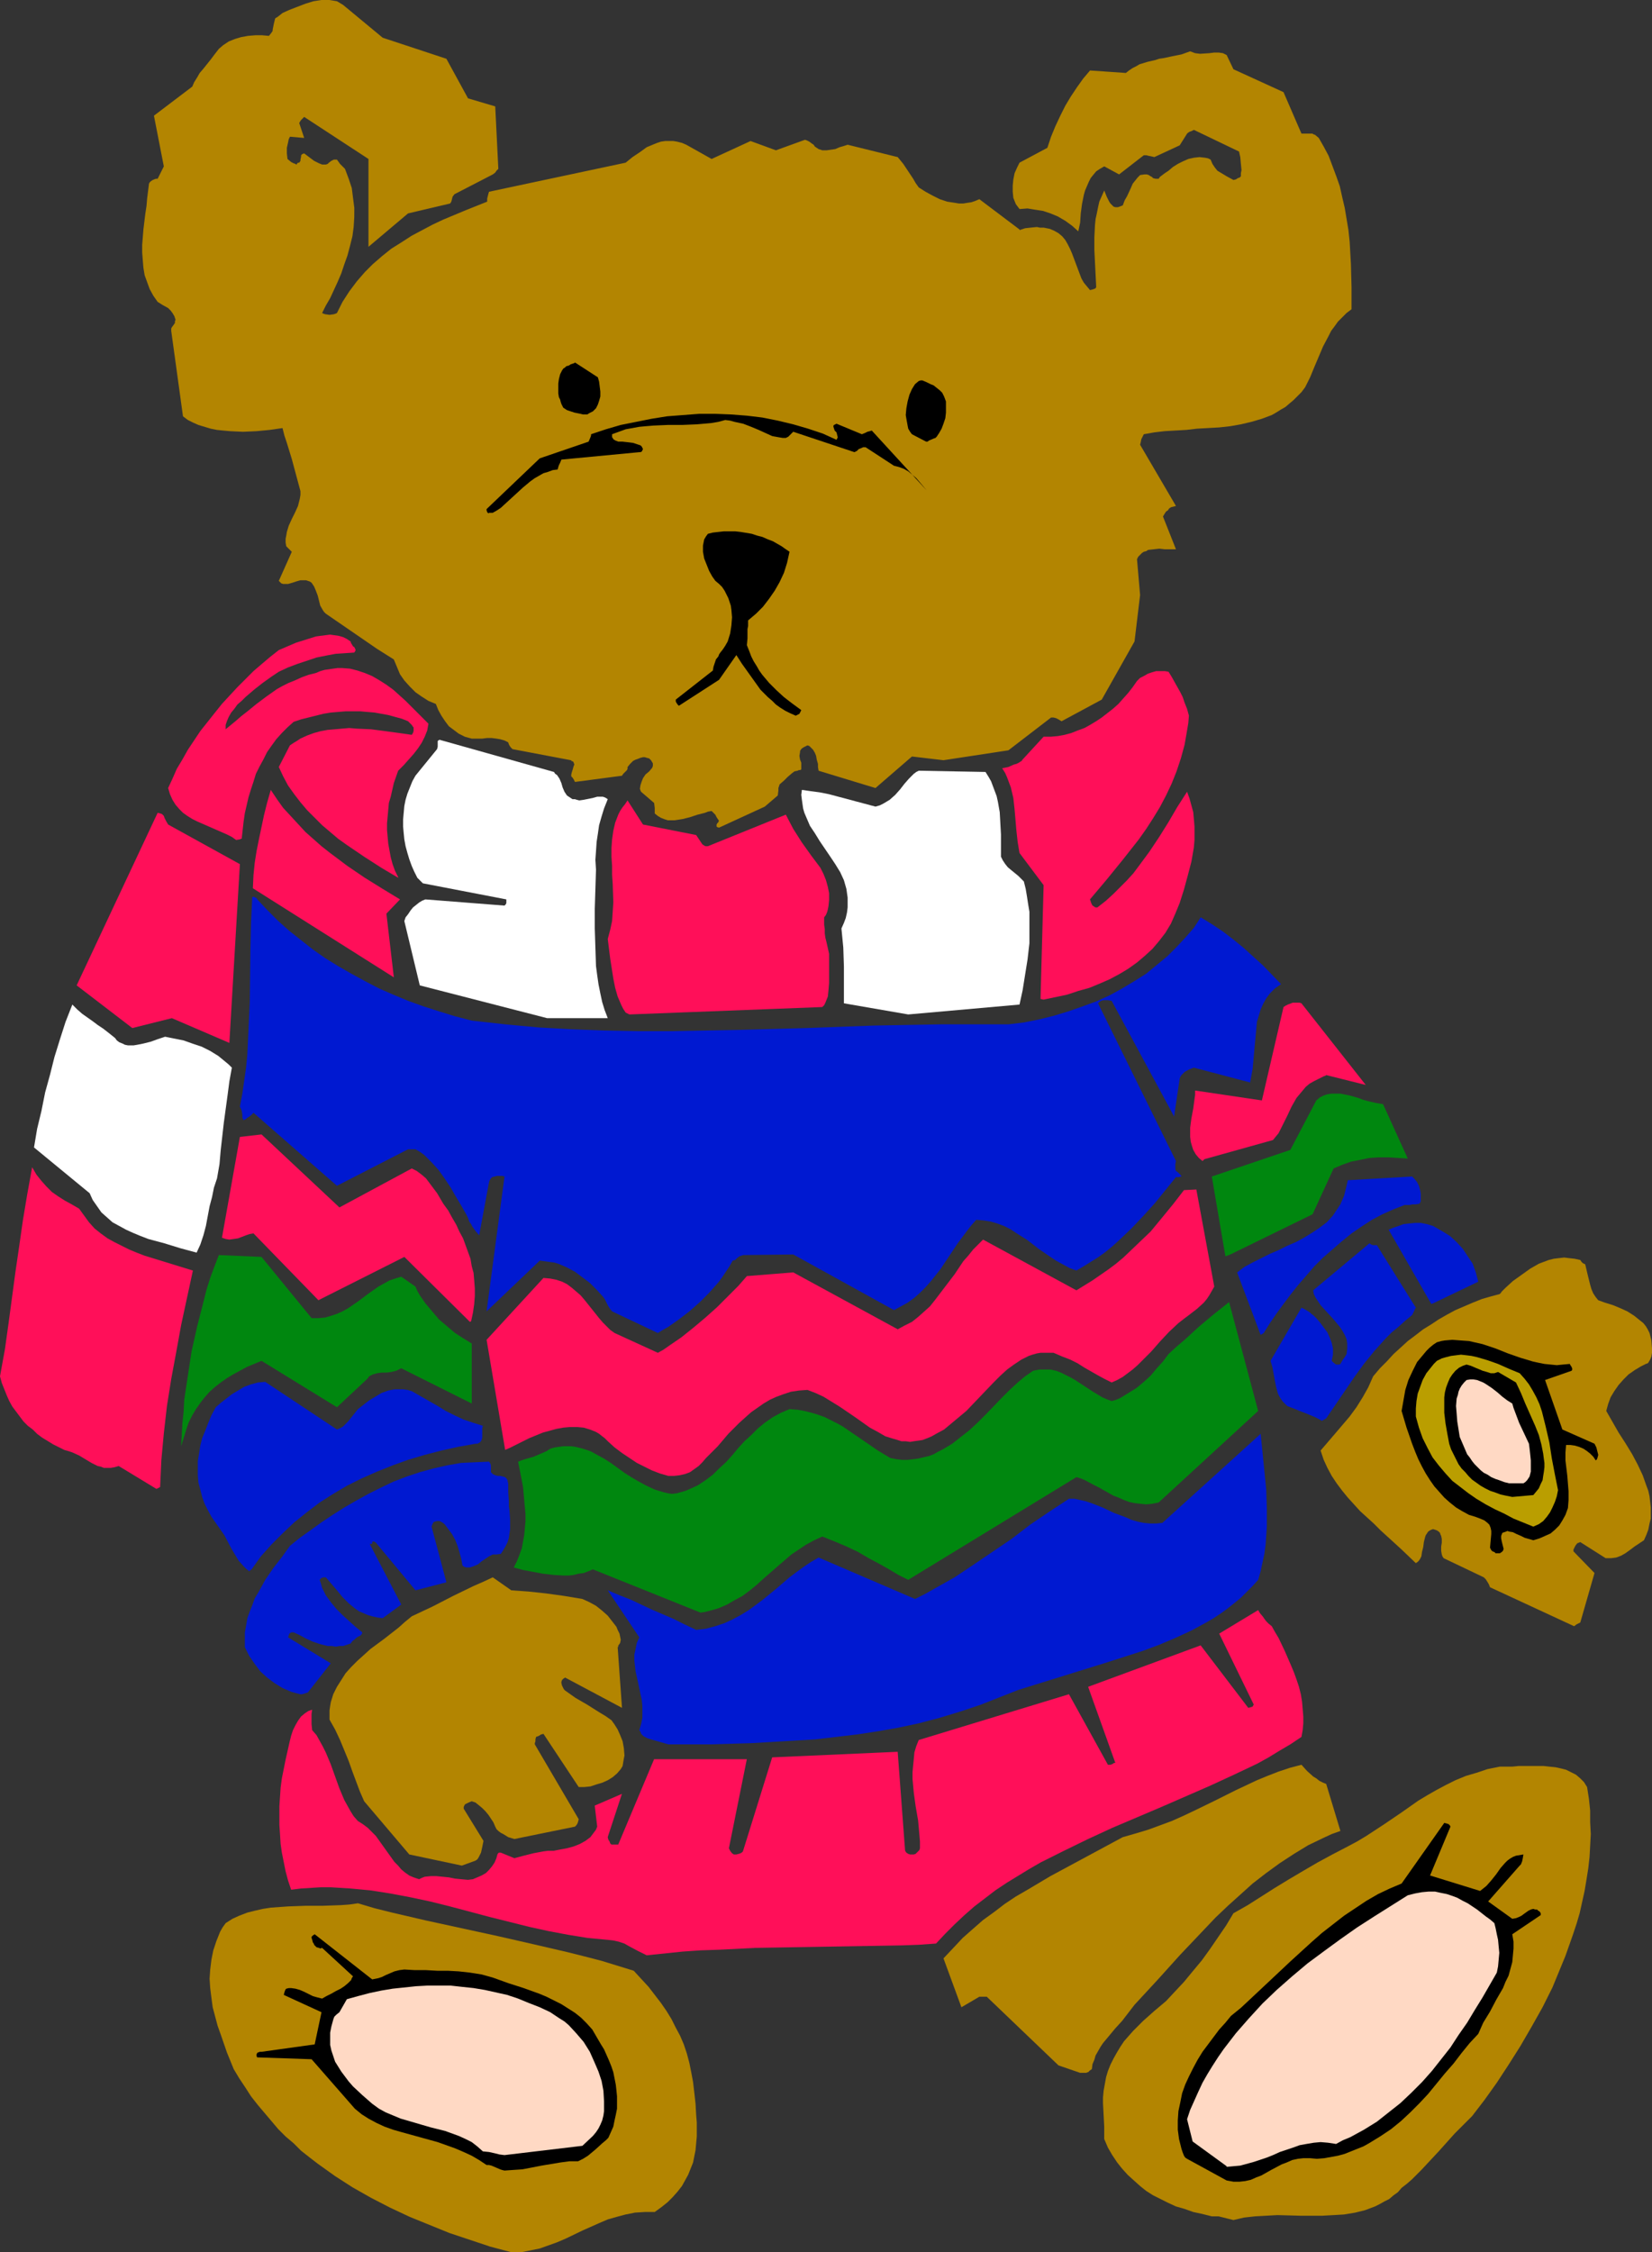 <?xml version="1.0" encoding="UTF-8" standalone="no"?>
<svg
   version="1.0"
   width="114.216mm"
   height="155.668mm"
   id="svg41"
   sodipodi:docname="Teddy Bear 13.wmf"
   xmlns:inkscape="http://www.inkscape.org/namespaces/inkscape"
   xmlns:sodipodi="http://sodipodi.sourceforge.net/DTD/sodipodi-0.dtd"
   xmlns="http://www.w3.org/2000/svg"
   xmlns:svg="http://www.w3.org/2000/svg">
  <rect width="100%" height="100%" fill="#333333" stroke="none"/>
  <sodipodi:namedview
     id="namedview41"
     pagecolor="#ffffff"
     bordercolor="#000000"
     borderopacity="0.25"
     inkscape:showpageshadow="2"
     inkscape:pageopacity="0.0"
     inkscape:pagecheckerboard="0"
     inkscape:deskcolor="#d1d1d1"
     inkscape:document-units="mm" />
  <defs
     id="defs1">
    <pattern
       id="WMFhbasepattern"
       patternUnits="userSpaceOnUse"
       width="6"
       height="6"
       x="0"
       y="0" />
  </defs>
  <path
     style="fill:#b38501;fill-opacity:1;fill-rule:evenodd;stroke:none"
     d="m 133.609,588.353 h 2.585 l 2.423,-0.485 2.423,-0.485 2.262,-0.808 2.262,-0.808 2.262,-0.97 4.362,-2.101 4.362,-1.939 2.262,-0.97 2.262,-0.646 2.423,-0.646 2.423,-0.485 2.585,-0.162 h 1.292 1.292 l 1.777,-1.293 1.616,-1.293 1.292,-1.293 1.292,-1.454 1.131,-1.454 0.808,-1.454 0.808,-1.454 0.646,-1.616 0.646,-1.616 0.323,-1.616 0.323,-1.616 0.162,-1.778 0.162,-1.778 v -1.939 -1.778 l -0.162,-1.939 -0.162,-2.909 -0.323,-2.909 -0.323,-2.747 -0.485,-2.585 -0.485,-2.424 -0.646,-2.424 -0.808,-2.424 -0.969,-2.262 -1.131,-2.101 -1.131,-2.262 -1.292,-2.101 -1.454,-2.101 -1.616,-2.101 -1.616,-2.101 -1.939,-2.101 -1.939,-2.101 -4.201,-1.293 -4.201,-1.293 -4.362,-1.131 -4.524,-1.131 -9.047,-2.101 -9.209,-2.101 -18.579,-4.04 -9.047,-2.101 -4.524,-1.131 -4.362,-1.293 -2.262,0.323 -2.262,0.162 -4.685,0.162 H 82.072 79.81 l -4.524,0.162 -2.262,0.162 -2.262,0.162 -2.1,0.323 -2.1,0.485 -1.939,0.485 -2.1,0.808 -1.777,0.808 -1.777,1.131 -0.808,1.131 -0.646,1.131 -0.969,2.424 -0.808,2.424 -0.485,2.424 -0.323,2.585 -0.162,2.424 0.162,2.424 0.323,2.585 0.323,2.424 0.646,2.424 0.646,2.424 0.808,2.262 1.616,4.686 1.777,4.363 1.454,2.424 1.616,2.424 1.454,2.262 1.777,2.262 1.777,2.101 1.777,2.101 1.777,2.101 1.939,1.939 2.1,1.778 1.939,1.939 2.262,1.778 2.1,1.616 4.524,3.232 4.524,2.909 4.847,2.747 5.008,2.585 5.17,2.424 5.17,2.101 5.17,2.101 5.331,1.778 5.331,1.778 z"
     id="path1" />
  <path
     style="fill:#b38501;fill-opacity:1;fill-rule:evenodd;stroke:none"
     d="m 322.308,579.951 2.746,-0.646 2.908,-0.323 2.908,-0.162 2.908,-0.162 5.978,0.162 h 5.816 l 2.908,-0.162 2.746,-0.162 2.908,-0.485 2.585,-0.646 1.292,-0.485 1.292,-0.485 1.292,-0.646 1.131,-0.646 1.292,-0.646 1.131,-0.97 1.131,-0.808 0.969,-1.131 1.454,-1.131 1.292,-1.131 2.423,-2.424 2.262,-2.424 2.262,-2.424 4.201,-4.686 2.262,-2.262 2.262,-2.262 3.231,-4.201 3.231,-4.525 3.07,-4.686 3.07,-4.848 2.908,-5.009 2.908,-5.171 2.585,-5.171 2.262,-5.494 1.131,-2.747 0.969,-2.747 0.969,-2.747 0.969,-2.909 0.808,-2.747 0.646,-2.909 0.646,-2.909 0.485,-2.909 0.485,-3.07 0.323,-2.909 0.162,-2.909 0.162,-3.07 -0.162,-3.07 v -3.07 l -0.323,-3.07 -0.485,-3.07 -0.808,-1.293 -0.969,-0.97 -1.131,-0.97 -1.292,-0.646 -1.292,-0.646 -1.292,-0.323 -1.454,-0.323 -1.616,-0.162 -1.454,-0.162 h -1.616 -3.231 -1.777 l -1.616,0.162 h -3.231 l -3.231,0.646 -2.908,0.97 -2.746,0.808 -2.746,1.131 -2.585,1.293 -2.423,1.293 -2.262,1.293 -2.423,1.454 -4.362,3.07 -4.524,3.07 -4.685,3.07 -2.423,1.454 -2.423,1.293 -4.039,2.101 -3.877,2.101 -3.877,2.262 -3.554,2.101 -3.716,2.262 -7.109,4.525 -3.716,2.101 -1.939,3.232 -2.1,3.07 -2.1,3.07 -2.1,2.909 -2.423,2.909 -2.262,2.747 -2.423,2.585 -2.262,2.424 -3.07,2.585 -2.908,2.585 -2.585,2.585 -1.292,1.454 -1.131,1.293 -0.969,1.454 -0.969,1.616 -0.808,1.454 -0.808,1.616 -0.646,1.616 -0.485,1.616 -0.323,1.778 -0.323,1.778 -0.162,1.778 v 1.454 l 0.162,3.07 0.162,3.07 v 1.616 1.616 l 0.969,2.262 1.131,1.939 1.292,1.939 1.292,1.616 1.454,1.616 1.616,1.454 1.616,1.454 1.616,1.293 1.777,1.131 1.939,0.97 1.939,0.97 2.1,0.97 2.262,0.646 2.262,0.808 2.262,0.485 2.585,0.646 h 0.808 0.969 l 1.292,0.323 1.292,0.323 z"
     id="path2" />
  <path
     style="fill:#000000;fill-opacity:1;fill-rule:evenodd;stroke:none"
     d="m 320.531,569.609 1.777,0.323 h 1.616 l 1.454,-0.162 1.454,-0.323 1.454,-0.646 1.292,-0.485 2.585,-1.454 2.746,-1.454 1.292,-0.485 1.454,-0.646 1.454,-0.323 1.454,-0.162 h 1.777 l 1.777,0.162 1.939,-0.162 1.777,-0.323 1.777,-0.323 1.777,-0.485 3.231,-1.293 1.616,-0.646 1.454,-0.808 2.908,-1.778 2.908,-1.939 2.585,-2.101 2.423,-2.262 2.423,-2.424 2.262,-2.424 4.362,-5.333 2.262,-2.585 2.1,-2.747 2.1,-2.585 2.262,-2.424 0.646,-1.454 0.646,-1.454 1.777,-2.909 1.616,-3.07 1.777,-3.07 0.646,-1.616 0.808,-1.616 0.485,-1.778 0.485,-1.778 0.162,-1.778 0.162,-1.778 v -1.778 l -0.323,-1.939 7.432,-5.009 v -0.485 l -0.323,-0.485 -0.323,-0.162 -0.323,-0.323 h -0.485 l -0.485,-0.162 -0.646,0.162 -0.646,0.323 -1.131,0.808 -0.646,0.485 -0.646,0.323 -0.808,0.323 -0.969,0.162 -6.301,-4.525 8.239,-9.372 0.323,-0.323 0.323,-0.808 0.162,-0.808 0.162,-0.97 -0.969,0.162 -0.969,0.162 -0.808,0.323 -0.808,0.485 -0.646,0.485 -0.646,0.646 -1.131,1.293 -1.131,1.616 -1.292,1.616 -1.292,1.454 -0.808,0.646 -0.808,0.646 -13.086,-4.04 5.331,-12.766 -0.162,-0.323 -0.323,-0.323 -0.485,-0.162 -0.646,-0.162 -11.148,15.836 -3.07,1.293 -3.07,1.454 -3.07,1.778 -2.908,1.939 -2.908,1.939 -2.908,2.262 -2.908,2.262 -2.746,2.424 -5.493,5.009 -5.331,5.009 -5.17,4.848 -2.423,2.262 -2.585,2.101 -1.454,1.778 -1.616,1.778 -1.454,1.939 -1.454,1.939 -1.454,1.939 -1.292,2.101 -1.131,2.101 -1.131,2.262 -0.969,2.101 -0.808,2.262 -0.485,2.424 -0.485,2.262 -0.162,2.424 v 2.424 l 0.323,2.424 0.646,2.585 0.162,0.485 0.162,0.485 0.323,0.808 0.323,0.485 0.485,0.323 z"
     id="path3" />
  <path
     style="fill:#000000;fill-opacity:1;fill-rule:evenodd;stroke:none"
     d="m 131.831,567.023 2.262,-0.162 2.423,-0.162 5.008,-0.97 4.847,-0.808 2.423,-0.323 h 2.262 l 1.292,-0.646 1.292,-0.808 0.969,-0.808 0.969,-0.808 1.777,-1.616 0.969,-0.808 0.646,-0.646 0.646,-1.454 0.646,-1.454 0.323,-1.616 0.323,-1.454 0.323,-1.616 v -1.616 -1.616 l -0.162,-1.616 -0.162,-1.454 -0.323,-1.616 -0.323,-1.616 -0.485,-1.454 -0.646,-1.616 -0.646,-1.454 -0.646,-1.454 -0.808,-1.293 -1.131,-1.939 -1.131,-1.939 -1.454,-1.616 -1.454,-1.454 -1.616,-1.293 -1.777,-1.131 -1.777,-1.131 -1.939,-0.97 -1.939,-0.97 -1.939,-0.808 -4.039,-1.454 -4.039,-1.293 -4.039,-1.454 -2.908,-0.808 -3.07,-0.485 -2.908,-0.323 -2.908,-0.162 h -2.746 l -2.908,-0.162 h -2.908 l -2.746,-0.162 -1.292,0.162 -1.292,0.323 -1.131,0.485 -1.131,0.485 -0.969,0.485 -0.969,0.323 -0.808,0.162 -0.808,0.162 -15.025,-11.796 -0.485,0.323 -0.162,0.162 -0.162,0.162 v 0.323 l 0.162,0.485 0.162,0.646 0.323,0.485 v 0.162 l 0.162,0.162 0.485,0.485 0.646,0.162 0.323,0.162 0.485,-0.162 8.078,7.433 -0.323,0.485 -0.162,0.485 -0.808,0.808 -0.969,0.808 -0.969,0.646 -1.292,0.646 -1.131,0.646 -1.292,0.646 -1.131,0.646 -1.292,-0.323 -1.131,-0.323 -2.262,-1.131 -1.131,-0.485 -1.131,-0.323 -1.131,-0.162 H 75.448 l -0.646,0.162 -0.162,0.162 -0.162,0.323 -0.162,0.485 -0.162,0.646 v 0 l 9.855,4.525 -1.777,8.403 -13.894,1.939 H 67.854 l -0.323,0.162 h -0.162 l -0.162,0.162 -0.162,0.323 v 0.162 0.323 l 0.162,0.323 14.217,0.485 11.309,12.927 1.777,1.454 1.777,1.131 2.1,1.131 2.1,0.97 2.262,0.808 2.262,0.646 4.685,1.293 4.685,1.293 2.262,0.808 2.262,0.808 2.262,0.97 2.1,0.97 1.939,1.131 1.939,1.293 h 0.646 l 0.646,0.162 1.131,0.485 1.131,0.485 0.485,0.162 z"
     id="path4" />
  <path
     style="fill:#ffd9c4;fill-opacity:1;fill-rule:evenodd;stroke:none"
     d="m 320.531,566.054 1.777,-0.162 1.777,-0.162 1.777,-0.485 1.777,-0.485 3.393,-1.131 0.808,-0.323 0.808,-0.323 1.777,-0.808 3.393,-1.131 1.777,-0.646 1.777,-0.323 1.939,-0.323 1.777,-0.162 1.939,0.162 2.1,0.323 1.777,-0.97 1.939,-0.808 3.554,-1.939 3.393,-2.101 3.07,-2.424 3.07,-2.424 2.908,-2.747 2.746,-2.747 2.585,-2.909 2.423,-3.07 2.423,-3.07 2.1,-3.232 2.262,-3.232 1.939,-3.232 2.1,-3.393 3.716,-6.464 0.323,-1.616 0.162,-1.778 0.162,-1.778 -0.162,-1.616 -0.162,-1.778 -0.323,-1.454 -0.323,-1.616 -0.323,-1.293 -1.131,-0.97 -1.131,-0.808 -2.262,-1.778 -2.423,-1.616 -1.292,-0.646 -1.454,-0.808 -1.292,-0.485 -1.454,-0.485 -1.616,-0.323 -1.454,-0.323 h -1.616 l -1.777,0.162 -1.777,0.323 -1.939,0.485 -4.362,2.747 -4.362,2.747 -4.524,2.909 -4.362,3.07 -4.201,3.07 -4.362,3.232 -4.039,3.393 -4.039,3.555 -3.716,3.555 -3.554,3.878 -3.393,3.878 -1.616,2.101 -1.616,2.101 -1.454,2.101 -1.454,2.262 -1.292,2.101 -1.292,2.262 -1.131,2.424 -2.1,4.686 -0.808,2.424 1.454,5.817 8.886,6.464 z"
     id="path5" />
  <path
     style="fill:#ffd9c4;fill-opacity:1;fill-rule:evenodd;stroke:none"
     d="m 131.831,562.983 20.356,-2.424 2.746,-2.585 0.808,-0.97 0.646,-0.97 0.485,-0.97 0.485,-1.131 0.323,-1.293 0.162,-1.131 v -1.293 -1.293 l -0.162,-2.747 -0.485,-2.585 -0.808,-2.424 -0.969,-2.262 -0.646,-1.454 -0.646,-1.454 -0.808,-1.293 -0.808,-1.293 -0.969,-1.131 -0.969,-1.131 -1.939,-2.101 -1.131,-0.97 -1.292,-0.808 -2.423,-1.616 -2.746,-1.293 -2.908,-1.131 -2.746,-1.131 -2.908,-0.97 -2.908,-0.646 -2.908,-0.646 -2.908,-0.485 -3.07,-0.323 -2.908,-0.323 h -3.07 -3.07 l -2.908,0.162 -3.07,0.323 -3.07,0.323 -2.908,0.485 -3.07,0.646 -3.07,0.808 -2.908,0.808 -1.939,3.393 -0.808,0.646 -0.485,0.485 -0.162,0.323 -0.162,0.485 -0.485,1.778 -0.323,1.616 v 1.616 1.616 l 0.323,1.454 0.485,1.454 0.485,1.454 0.808,1.293 0.808,1.293 0.969,1.293 0.969,1.293 1.131,1.293 2.423,2.262 2.585,2.262 1.777,1.293 1.777,0.97 1.939,0.808 1.939,0.808 3.877,1.131 3.877,1.131 3.877,0.97 1.777,0.646 1.777,0.646 1.777,0.808 1.616,0.808 1.454,1.131 1.454,1.293 1.616,0.162 1.454,0.323 1.292,0.323 z"
     id="path6" />
  <path
     style="fill:#b38501;fill-opacity:1;fill-rule:evenodd;stroke:none"
     d="m 282.242,541.492 h 1.616 l 0.323,-0.162 h 0.162 l 0.162,-0.162 v 0 l 0.162,-0.162 0.162,-0.162 0.485,-0.323 0.162,-1.293 0.485,-1.131 0.323,-1.131 0.646,-1.131 0.646,-1.131 0.646,-0.97 1.616,-1.939 1.616,-1.939 1.777,-1.939 1.616,-2.101 1.616,-2.101 5.978,-6.464 5.978,-6.625 6.139,-6.464 3.07,-3.232 3.231,-3.07 3.231,-2.909 3.231,-2.909 3.554,-2.747 3.554,-2.585 3.716,-2.424 3.716,-2.262 4.039,-1.939 2.1,-0.97 2.262,-0.808 -3.716,-12.281 -0.808,-0.323 -0.969,-0.485 -0.808,-0.646 -0.808,-0.485 -1.616,-1.454 -1.454,-1.616 -3.07,0.808 -2.908,0.97 -2.908,1.131 -2.746,1.131 -5.493,2.585 -5.493,2.747 -5.655,2.747 -2.746,1.293 -2.908,1.293 -3.07,1.131 -3.07,1.131 -3.231,0.97 -3.393,0.97 -6.301,3.393 -6.301,3.393 -6.301,3.393 -5.978,3.555 -3.07,1.778 -2.908,1.939 -2.746,2.101 -2.908,2.101 -2.585,2.262 -2.746,2.424 -2.423,2.585 -2.585,2.747 4.685,12.766 4.685,-2.747 v 0 h 1.939 v 0 l 18.741,17.937 z"
     id="path7" />
  <path
     style="fill:#ff0f59;fill-opacity:1;fill-rule:evenodd;stroke:none"
     d="m 168.99,510.79 4.685,-0.485 4.685,-0.485 4.685,-0.323 4.847,-0.162 9.532,-0.485 9.532,-0.162 9.693,-0.162 9.532,-0.162 9.37,-0.162 4.524,-0.162 4.524,-0.323 2.423,-2.585 2.423,-2.424 2.585,-2.424 2.585,-2.262 2.746,-2.101 2.746,-2.101 2.908,-1.939 2.908,-1.778 2.908,-1.778 3.07,-1.778 6.139,-3.07 6.301,-3.07 6.301,-2.909 12.925,-5.494 6.301,-2.747 6.301,-2.747 6.301,-2.909 6.139,-2.909 2.908,-1.616 2.908,-1.778 2.746,-1.616 2.908,-1.939 0.323,-1.778 0.162,-1.778 v -1.778 l -0.162,-1.939 -0.162,-1.939 -0.323,-1.939 -0.485,-1.939 -0.646,-1.939 -0.646,-1.778 -0.808,-1.939 -1.616,-3.717 -1.616,-3.393 -0.969,-1.616 -0.808,-1.454 -0.808,-0.646 -0.646,-0.646 -0.485,-0.646 -0.323,-0.485 -0.808,-0.97 -0.485,-0.808 -10.178,6.14 9.047,18.583 -0.162,0.162 -0.162,0.323 -0.485,0.162 -0.646,0.162 -12.44,-16.321 -29.404,10.827 7.109,19.876 h -0.323 l -0.485,0.323 -0.485,0.162 h -0.646 l -10.178,-18.421 -39.259,11.958 -0.646,1.616 -0.485,1.616 -0.162,1.778 -0.162,1.616 -0.162,1.778 v 1.778 l 0.323,3.555 0.485,3.555 0.646,3.717 0.323,3.555 0.162,1.939 v 1.778 l -0.162,0.485 -0.485,0.485 -0.162,0.162 -0.323,0.323 -0.485,0.162 h -0.485 -0.485 l -0.485,-0.162 -0.485,-0.323 -0.323,-0.485 -1.939,-25.855 -32.796,1.454 -7.593,24.4 -0.162,0.323 -0.485,0.323 -0.485,0.162 -0.646,0.162 h -0.646 l -0.485,-0.323 -0.485,-0.646 -0.323,-0.646 4.685,-23.269 h -24.234 l -9.37,22.3 h -0.323 -0.323 -1.131 l -0.323,-0.323 -0.162,-0.485 -0.323,-0.485 -0.162,-0.646 3.716,-11.311 -7.109,3.07 0.646,5.494 -0.323,0.808 -0.485,0.646 -0.485,0.646 -0.485,0.646 -1.292,0.97 -1.454,0.808 -1.616,0.646 -1.777,0.485 -1.777,0.323 -1.616,0.323 h -1.454 l -1.292,0.162 -2.585,0.485 -2.585,0.646 -2.423,0.646 -3.554,-1.454 h -0.485 l -0.323,0.323 -0.162,0.485 -0.162,0.646 -0.485,1.131 -0.646,0.97 -0.808,0.97 -0.808,0.808 -1.131,0.646 -1.131,0.485 -1.131,0.485 -1.292,0.162 -1.777,-0.162 -1.616,-0.162 -1.616,-0.323 -1.616,-0.162 -1.616,-0.162 h -1.454 l -1.616,0.162 -0.808,0.323 -0.646,0.323 -1.454,-0.485 -1.131,-0.485 -1.131,-0.808 -0.969,-0.808 -0.808,-0.97 -0.969,-0.97 -1.616,-2.262 -0.808,-1.131 -0.808,-1.131 -1.616,-2.262 -1.131,-1.131 -0.969,-0.97 -1.292,-0.97 -1.292,-0.808 -1.131,-1.293 -0.808,-1.293 -0.808,-1.454 -0.808,-1.454 -1.292,-3.07 -2.262,-6.302 -1.292,-3.07 -0.808,-1.616 -0.808,-1.454 -0.808,-1.454 -1.131,-1.293 -0.162,-1.616 v -2.585 l 0.162,-1.131 -0.969,0.323 -0.969,0.646 -0.969,0.808 -0.808,1.131 -0.646,1.131 -0.646,1.293 -0.485,1.454 -0.323,1.293 -1.131,5.009 -0.485,2.424 -0.485,2.424 -0.323,2.424 -0.162,2.424 -0.162,2.424 v 2.424 2.424 l 0.162,2.424 0.162,2.585 0.323,2.262 0.485,2.424 0.485,2.424 0.646,2.424 0.808,2.424 2.585,-0.323 2.585,-0.162 2.585,-0.162 h 2.585 l 2.585,0.162 2.585,0.162 5.17,0.485 5.17,0.808 5.17,0.97 5.331,1.131 5.17,1.293 10.34,2.747 10.34,2.585 5.17,1.131 5.17,0.97 5.008,0.808 5.17,0.485 1.454,0.162 1.454,0.323 1.454,0.485 1.131,0.646 2.423,1.293 z"
     id="path8" />
  <path
     style="fill:#b38501;fill-opacity:1;fill-rule:evenodd;stroke:none"
     d="m 120.684,487.359 3.554,-1.293 0.485,-0.323 0.323,-0.485 0.323,-0.646 0.323,-0.646 0.323,-1.454 0.323,-1.616 -5.17,-8.403 v -0.485 l 0.162,-0.323 0.162,-0.323 0.323,-0.162 0.646,-0.323 0.808,-0.323 0.969,0.323 0.808,0.646 0.969,0.808 0.808,0.808 0.808,0.97 0.646,0.97 0.646,0.97 0.485,1.131 0.323,0.646 0.485,0.485 0.646,0.485 0.646,0.323 1.292,0.808 1.616,0.485 15.833,-3.232 0.323,-0.323 0.323,-0.485 0.162,-0.485 0.162,-0.646 -11.471,-19.553 v -0.323 l 0.162,-0.485 v -0.485 l 0.162,-0.646 0.808,-0.323 0.485,-0.323 0.646,-0.162 9.209,13.897 h 1.454 l 1.616,-0.162 1.454,-0.485 1.616,-0.485 1.454,-0.646 1.292,-0.808 1.131,-0.97 0.969,-1.131 0.485,-0.808 0.162,-0.97 0.162,-0.97 0.162,-0.808 -0.162,-1.939 -0.323,-1.778 -0.646,-1.616 -0.646,-1.454 -0.808,-1.293 -0.808,-1.131 -1.616,-1.131 -1.616,-0.97 -3.07,-1.939 -3.07,-1.778 -2.746,-1.939 -0.323,-0.323 -0.162,-0.323 -0.323,-0.646 -0.162,-0.646 v -0.323 l 0.162,-0.485 0.323,-0.323 0.485,-0.323 14.863,7.918 -1.131,-15.836 0.162,-0.162 v -0.323 l 0.162,-0.162 0.323,-0.485 0.162,-0.808 -0.162,-0.808 -0.162,-0.808 -0.485,-0.97 -0.323,-0.808 -1.131,-1.454 -1.131,-1.454 -1.454,-1.293 -1.616,-1.293 -1.777,-0.97 -1.777,-0.808 -4.847,-0.808 -4.685,-0.646 -4.524,-0.485 -4.524,-0.323 -4.847,-3.393 -2.423,1.131 -2.585,1.131 -5.331,2.585 -5.331,2.747 -5.493,2.585 -1.777,1.454 -1.616,1.454 -3.716,2.909 -3.716,2.747 -1.777,1.616 -1.616,1.454 -1.616,1.616 -1.454,1.616 -1.131,1.778 -1.131,1.778 -0.969,1.939 -0.646,2.101 -0.162,0.97 -0.162,1.131 v 1.131 1.293 l 1.454,2.585 1.292,2.747 1.131,2.747 1.131,2.747 0.969,2.747 0.969,2.585 0.969,2.585 1.131,2.585 11.794,13.897 z"
     id="path9" />
  <path
     style="fill:#0019d1;fill-opacity:1;fill-rule:evenodd;stroke:none"
     d="m 174.644,455.687 h 10.986 l 10.824,-0.323 5.493,-0.323 5.493,-0.323 5.493,-0.323 5.493,-0.646 5.493,-0.646 5.331,-0.808 5.493,-0.97 5.331,-1.131 5.493,-1.454 5.331,-1.616 5.331,-1.778 5.331,-2.101 4.524,-1.778 4.685,-1.454 9.37,-2.909 9.37,-2.909 4.524,-1.454 4.524,-1.454 4.362,-1.616 4.201,-1.778 4.201,-1.939 3.877,-2.101 1.939,-1.131 1.939,-1.293 1.777,-1.293 1.616,-1.293 1.777,-1.454 1.454,-1.454 1.616,-1.616 1.454,-1.616 0.646,-2.262 0.485,-2.262 0.485,-2.262 0.323,-2.424 0.162,-2.262 0.162,-2.424 v -4.848 l -0.162,-4.848 -0.485,-4.848 -0.969,-9.695 -25.688,23.269 -1.616,0.162 h -1.616 l -1.616,-0.162 -1.616,-0.323 -1.616,-0.485 -1.454,-0.646 -3.07,-1.131 -3.07,-1.454 -2.908,-1.131 -1.454,-0.485 -1.454,-0.323 -1.454,-0.323 h -1.454 l -5.17,3.393 -5.008,3.393 -4.847,3.717 -5.008,3.393 -5.008,3.393 -4.847,3.232 -5.17,2.909 -2.585,1.454 -2.585,1.293 -25.203,-10.827 -1.939,1.131 -1.939,1.293 -1.777,1.293 -1.939,1.454 -3.393,2.909 -3.554,2.909 -1.939,1.454 -1.777,1.293 -2.1,1.293 -2.1,1.131 -2.1,0.97 -2.423,0.808 -2.423,0.646 -2.585,0.323 -3.07,-1.454 -2.908,-1.454 -5.655,-2.424 -5.493,-2.585 -2.908,-1.131 -3.07,-1.293 8.239,12.281 v 0 l -0.646,1.454 -0.323,1.616 -0.323,1.454 v 1.454 l 0.162,1.454 0.162,1.454 0.646,2.909 0.646,3.07 0.323,1.454 0.162,1.616 v 1.454 1.616 l -0.323,1.616 -0.485,1.616 0.323,0.485 0.162,0.485 0.646,0.646 0.969,0.485 0.969,0.323 1.131,0.323 1.131,0.323 1.131,0.323 z"
     id="path10" />
  <path
     style="fill:#0019d1;fill-opacity:1;fill-rule:evenodd;stroke:none"
     d="m 78.517,442.598 h 0.323 l 0.646,-0.162 0.969,-0.323 5.978,-7.595 -11.148,-6.787 v 0 l 0.162,-0.485 0.162,-0.485 0.485,-0.323 h 0.646 l 1.454,0.646 1.777,0.97 1.777,0.808 1.939,0.646 1.939,0.485 h 1.131 l 0.969,0.162 0.969,-0.162 h 0.969 l 0.969,-0.323 0.969,-0.323 0.485,-0.646 0.646,-0.485 0.323,-0.323 0.485,-0.323 0.646,-0.323 0.323,-0.323 0.162,-0.485 -1.777,-1.454 -1.616,-1.454 -1.777,-1.616 -1.616,-1.616 -1.454,-1.778 -1.292,-1.778 -0.485,-0.97 -0.485,-0.97 -0.323,-1.131 -0.323,-0.97 0.162,-0.162 0.323,-0.323 0.485,-0.162 h 0.646 l 2.908,3.393 1.454,1.778 1.616,1.616 1.777,1.454 0.969,0.646 1.131,0.485 1.131,0.485 1.131,0.323 1.454,0.323 1.292,0.162 4.847,-3.555 -8.239,-15.836 h 0.485 l 0.162,-0.162 v -0.323 l 0.162,-0.162 v 0 h 0.323 l 0.485,0.323 10.34,12.443 8.078,-2.101 -3.877,-14.543 0.162,-0.485 0.162,-0.323 0.162,-0.323 0.323,-0.162 0.646,-0.162 h 0.646 l 0.646,0.323 0.646,0.485 0.969,1.293 0.969,1.293 0.808,1.454 0.646,1.616 0.485,1.616 0.485,1.778 0.323,1.778 0.485,0.323 0.485,0.162 h 0.485 0.485 l 0.969,-0.323 1.131,-0.485 0.969,-0.808 0.969,-0.646 0.969,-0.646 0.969,-0.485 h 0.969 l 1.131,-0.162 0.646,-0.97 0.646,-1.131 0.485,-0.97 0.323,-1.131 0.162,-1.131 0.162,-1.131 v -2.424 l -0.162,-2.424 -0.162,-1.131 v -1.293 l -0.162,-2.424 v -2.262 l -0.162,-0.485 v -0.323 l -0.323,-0.485 -0.323,-0.323 -0.646,-0.162 -0.646,-0.162 h -0.646 l -0.646,-0.162 -0.646,-0.323 -0.323,-0.323 -0.162,-0.162 v -0.808 -0.97 l -0.162,-0.485 -0.323,-0.485 -3.716,0.162 -3.554,0.162 -3.716,0.646 -3.554,0.808 -3.554,0.97 -3.393,1.131 -3.393,1.293 -3.393,1.616 -3.231,1.616 -3.231,1.778 -3.07,1.778 -3.07,1.939 -2.908,1.939 -2.908,2.101 -2.746,1.939 -2.585,2.101 -2.1,2.909 -2.262,2.909 -2.1,3.07 -1.777,3.232 -0.969,1.616 -0.646,1.778 -0.646,1.616 -0.646,1.778 -0.323,1.939 -0.323,1.778 v 1.939 1.939 l 1.131,2.262 1.454,2.101 1.454,1.939 1.777,1.616 1.939,1.454 2.1,1.293 1.131,0.485 1.131,0.485 1.131,0.323 z"
     id="path11" />
  <path
     style="fill:#b38501;fill-opacity:1;fill-rule:evenodd;stroke:none"
     d="m 411.973,424.338 0.969,-0.485 3.716,-12.927 -5.493,-5.656 v -0.485 l 0.162,-0.323 0.323,-0.646 0.485,-0.646 0.808,-0.323 6.624,4.201 h 0.646 0.808 l 1.292,-0.162 1.292,-0.485 1.131,-0.646 1.131,-0.808 1.292,-0.97 2.423,-1.616 0.646,-1.454 0.485,-1.293 0.323,-1.616 0.323,-1.293 v -1.454 -1.454 l -0.162,-1.454 -0.162,-1.454 -0.323,-1.454 -0.485,-1.293 -0.969,-2.747 -1.292,-2.747 -1.454,-2.747 -1.777,-2.909 -1.777,-2.747 -3.231,-5.656 0.485,-1.778 0.646,-1.778 0.969,-1.616 1.131,-1.616 1.292,-1.454 1.292,-1.293 1.616,-1.131 1.616,-0.97 0.646,-0.323 0.646,-0.323 0.485,-0.162 0.162,-0.162 v 0 l 0.485,-0.808 0.323,-0.808 0.162,-0.97 v -1.131 l -0.162,-2.101 -0.485,-1.939 -0.485,-0.97 -0.485,-0.808 -0.646,-0.808 -0.808,-0.646 -1.616,-1.293 -1.777,-1.131 -1.777,-0.808 -1.939,-0.808 -2.1,-0.646 -1.777,-0.646 -0.646,-0.808 -0.646,-0.97 -0.485,-1.131 -0.323,-1.131 -0.646,-2.585 -0.646,-2.747 -0.646,-0.323 -0.323,-0.323 -0.323,-0.485 -1.454,-0.323 -1.454,-0.162 -1.292,-0.162 -1.454,0.162 -1.292,0.162 -1.292,0.323 -1.292,0.485 -1.292,0.485 -2.262,1.293 -2.262,1.616 -2.262,1.616 -1.939,1.778 -0.969,0.97 -0.323,0.485 h -0.162 v 0.162 l -2.423,0.646 -2.262,0.646 -2.423,0.97 -2.262,0.97 -2.262,0.97 -2.1,1.131 -2.262,1.293 -1.939,1.293 -2.1,1.293 -2.1,1.616 -1.939,1.454 -1.939,1.778 -1.777,1.616 -1.777,1.939 -1.777,1.778 -1.777,2.101 -0.646,1.454 -0.646,1.454 -1.454,2.585 -1.616,2.585 -1.777,2.424 -3.716,4.363 -3.877,4.525 0.808,2.424 0.969,2.101 1.131,2.101 1.292,1.939 1.454,1.939 1.454,1.778 1.616,1.778 1.616,1.778 3.554,3.232 1.777,1.778 1.777,1.616 3.716,3.393 3.716,3.555 0.485,-0.323 0.323,-0.323 0.323,-0.485 0.323,-0.646 0.162,-1.131 0.323,-1.293 0.162,-1.293 0.323,-1.293 0.162,-0.485 0.323,-0.485 0.323,-0.485 0.485,-0.323 0.323,-0.162 0.485,-0.162 0.485,0.162 0.485,0.162 0.485,0.323 0.323,0.323 0.162,0.485 0.162,0.323 0.162,0.808 v 0.97 l -0.162,0.97 v 1.131 l 0.162,0.97 0.162,0.485 0.323,0.485 10.501,5.009 0.485,0.485 0.323,0.485 0.485,0.808 0.323,0.808 21.972,10.18 z"
     id="path12" />
  <path
     style="fill:#00870f;fill-opacity:1;fill-rule:evenodd;stroke:none"
     d="m 183.045,421.268 1.131,-0.162 1.292,-0.323 2.262,-0.646 2.262,-0.97 1.939,-1.131 2.1,-1.131 1.939,-1.454 1.777,-1.454 1.777,-1.616 3.716,-3.232 3.554,-3.07 1.939,-1.293 1.939,-1.293 2.1,-1.131 2.1,-0.97 3.231,1.293 3.07,1.293 3.07,1.454 2.746,1.616 2.746,1.454 2.585,1.454 2.423,1.454 2.585,1.293 43.944,-26.824 1.131,0.323 1.131,0.485 2.423,1.293 1.292,0.646 1.131,0.646 2.585,1.454 1.292,0.485 1.454,0.646 1.292,0.485 1.454,0.323 1.454,0.162 1.616,0.162 1.616,-0.162 1.616,-0.323 26.011,-23.915 -7.593,-28.44 -3.877,3.07 -3.877,3.232 -3.877,3.555 -2.1,1.778 -2.1,1.939 -1.454,1.939 -1.616,1.778 -1.616,1.939 -1.777,1.616 -1.939,1.616 -2.1,1.293 -2.1,1.293 -1.131,0.485 -1.131,0.323 -1.292,-0.485 -1.131,-0.485 -2.423,-1.454 -4.685,-3.07 -1.131,-0.646 -1.292,-0.646 -1.292,-0.646 -1.292,-0.485 -1.454,-0.323 h -1.454 -1.454 l -1.616,0.323 -2.1,1.454 -1.939,1.616 -2.1,1.939 -2.1,2.101 -4.039,4.201 -2.1,2.101 -2.262,2.101 -2.262,1.778 -2.262,1.778 -2.423,1.454 -1.292,0.646 -1.131,0.646 -1.292,0.485 -1.454,0.323 -1.292,0.323 -1.292,0.162 -1.454,0.162 h -1.454 l -1.454,-0.162 -1.616,-0.323 -3.231,-1.939 -3.07,-2.101 -3.07,-2.101 -3.07,-2.101 -1.454,-0.808 -1.616,-0.808 -1.616,-0.808 -1.777,-0.646 -1.616,-0.485 -1.939,-0.485 -1.777,-0.323 -2.1,-0.162 -1.131,0.485 -1.131,0.485 -2.1,1.131 -2.1,1.454 -1.777,1.454 -1.777,1.778 -1.777,1.616 -1.616,1.778 -1.616,1.939 -1.616,1.778 -1.777,1.616 -1.616,1.616 -1.939,1.454 -1.939,1.293 -2.1,0.97 -1.131,0.485 -1.131,0.323 -1.131,0.323 -1.292,0.162 -1.131,-0.162 -1.292,-0.323 -2.1,-0.646 -2.1,-0.97 -2.1,-1.131 -1.939,-1.131 -1.777,-1.131 -3.554,-2.585 -1.777,-1.131 -1.777,-0.97 -1.777,-0.97 -1.939,-0.646 -1.939,-0.485 -1.131,-0.162 h -0.969 -1.131 l -1.131,0.162 -1.131,0.162 -1.131,0.323 -0.969,0.646 -1.131,0.485 -2.262,0.97 -1.131,0.323 -1.131,0.323 -0.969,0.323 -0.808,0.323 0.646,3.232 0.646,3.393 0.323,3.555 0.323,3.555 v 1.778 l -0.162,1.778 -0.162,1.778 -0.323,1.778 -0.323,1.778 -0.646,1.778 -0.646,1.616 -0.808,1.616 2.423,0.646 2.585,0.485 2.585,0.485 2.746,0.323 2.746,0.162 h 1.292 l 1.292,-0.162 1.292,-0.323 1.292,-0.162 1.292,-0.485 1.131,-0.485 z"
     id="path13" />
  <path
     style="fill:#0019d1;fill-opacity:1;fill-rule:evenodd;stroke:none"
     d="m 65.754,409.957 2.423,-3.393 2.746,-3.07 2.908,-2.909 3.07,-2.909 3.231,-2.585 3.393,-2.585 3.554,-2.262 3.554,-2.101 3.877,-1.939 4.039,-1.778 4.039,-1.616 4.039,-1.454 4.362,-1.293 4.362,-1.131 4.362,-0.97 4.524,-0.808 h 0.485 l 0.323,-0.162 0.323,-0.162 0.162,-0.162 0.323,-0.485 0.162,-0.646 v -1.616 -0.808 l 0.162,-0.646 -2.585,-0.808 -2.423,-0.808 -2.423,-1.131 -2.262,-1.131 -2.1,-1.293 -2.262,-1.293 -2.262,-1.293 -2.262,-1.293 -1.131,-0.323 -1.131,-0.162 h -0.969 -1.131 l -0.969,0.162 -0.808,0.162 -1.777,0.646 -1.616,0.97 -1.616,0.97 -2.908,2.262 -1.292,1.616 -1.292,1.616 -0.646,0.646 -0.646,0.646 -0.808,0.485 -0.808,0.323 -18.741,-12.443 -1.939,0.162 -1.777,0.485 -1.777,0.646 -1.616,0.97 -1.616,0.97 -1.454,1.131 -1.454,1.131 -1.292,1.131 -1.131,2.101 -0.808,1.939 -0.808,2.101 -0.808,1.939 -0.485,1.939 -0.323,2.101 -0.323,1.939 v 1.939 1.778 l 0.162,1.939 0.485,1.778 0.485,1.939 0.646,1.778 0.808,1.616 0.969,1.778 1.131,1.616 1.131,1.616 1.131,1.616 1.777,3.393 0.969,1.616 0.969,1.616 1.292,1.454 0.646,0.646 0.808,0.646 z"
     id="path14" />
  <path
     style="fill:#000000;fill-opacity:1;fill-rule:evenodd;stroke:none"
     d="m 392.425,405.432 0.162,-0.162 0.162,-0.162 0.162,-0.485 -0.162,-0.646 -0.162,-0.646 -0.162,-0.646 -0.162,-0.808 v -0.646 l 0.323,-0.808 0.485,-0.162 0.485,-0.162 0.323,-0.162 0.485,0.162 0.969,0.162 0.969,0.485 1.131,0.485 0.969,0.485 1.131,0.323 1.131,0.323 1.616,-0.485 1.454,-0.646 1.454,-0.646 1.131,-0.97 1.131,-1.131 0.808,-1.293 0.808,-1.454 0.646,-1.778 0.162,-2.101 v -2.262 l -0.323,-4.04 -0.485,-4.04 v -2.101 l 0.162,-1.939 h 1.131 l 1.131,0.162 1.131,0.323 1.131,0.485 0.969,0.646 0.808,0.646 0.808,0.808 0.646,0.97 0.323,-0.323 0.162,-0.485 0.162,-0.646 -0.162,-0.646 -0.323,-1.293 -0.323,-0.646 -0.162,-0.323 -8.401,-3.717 -4.524,-12.927 6.947,-2.424 0.162,-0.323 v -0.162 l -0.162,-0.485 -0.323,-0.485 -0.162,-0.323 -1.777,0.162 -1.616,0.162 -1.616,-0.162 -1.616,-0.162 -1.616,-0.323 -1.454,-0.323 -3.231,-0.97 -3.231,-1.131 -3.231,-1.293 -3.393,-1.131 -3.554,-0.808 -2.262,-0.162 -2.1,-0.162 -1.939,0.162 -0.969,0.162 -1.131,0.323 -0.969,0.646 -0.969,0.808 -0.808,0.808 -0.808,0.97 -0.808,0.97 -0.808,0.97 -1.131,2.262 -1.131,2.424 -0.808,2.585 -0.485,2.747 -0.485,2.747 1.292,4.363 1.454,4.201 0.808,2.101 0.808,1.939 0.969,1.939 0.969,1.778 1.131,1.778 1.131,1.616 1.292,1.454 1.292,1.454 1.454,1.293 1.616,1.293 1.616,0.97 1.777,0.97 1.616,0.485 1.292,0.485 1.131,0.485 0.808,0.646 0.485,0.485 0.323,0.808 0.162,0.808 v 0.808 l -0.162,1.778 -0.162,1.778 0.162,0.323 0.162,0.323 0.323,0.323 0.485,0.162 0.323,0.323 h 0.646 0.485 z"
     id="path15" />
  <path
     style="fill:#ba9e00;fill-opacity:1;fill-rule:evenodd;stroke:none"
     d="m 400.664,398.807 1.454,-0.646 1.131,-0.808 0.969,-1.131 0.808,-1.131 0.646,-1.293 0.646,-1.454 0.485,-1.454 0.323,-1.616 -0.808,-4.04 -0.808,-4.201 -0.646,-4.201 -0.969,-4.201 -0.485,-1.939 -0.485,-1.939 -0.646,-1.939 -0.808,-1.778 -0.969,-1.778 -0.969,-1.616 -1.131,-1.454 -1.292,-1.454 -2.746,-1.131 -2.908,-1.293 -2.746,-0.97 -2.746,-0.808 -1.454,-0.323 -1.292,-0.162 -1.454,-0.162 -1.292,0.162 -1.292,0.162 -1.292,0.323 -1.131,0.323 -1.292,0.646 -0.808,0.808 -0.646,0.808 -0.646,0.808 -0.646,0.808 -0.969,1.778 -0.646,1.778 -0.646,1.778 -0.323,1.939 -0.162,1.939 v 2.101 l 0.808,2.909 0.969,2.747 1.292,2.585 1.292,2.424 1.616,2.101 1.777,2.101 1.777,1.939 2.1,1.616 2.1,1.616 2.1,1.454 2.423,1.454 2.423,1.293 2.423,1.131 2.423,1.293 z"
     id="path16" />
  <path
     style="fill:#000000;fill-opacity:1;fill-rule:evenodd;stroke:none"
     d="m 395.171,391.051 5.493,-0.485 0.808,-0.97 0.646,-0.808 0.485,-1.131 0.485,-0.97 0.162,-1.131 0.162,-0.97 0.162,-1.293 V 382.163 l -0.162,-1.131 -0.162,-1.293 -0.485,-2.424 -0.646,-2.424 -0.969,-2.424 -1.292,-2.909 -1.292,-2.909 -1.131,-2.747 -1.292,-2.747 -4.685,-2.747 -0.969,0.323 h -0.969 l -0.969,-0.323 -1.131,-0.323 -1.939,-0.808 -1.131,-0.485 -1.131,-0.323 -0.485,0.162 -0.485,0.162 -0.969,0.485 -0.969,0.808 -0.808,0.97 -0.646,0.97 -0.485,1.131 -0.485,1.293 -0.323,1.293 -0.162,1.293 v 1.293 2.747 l 0.323,2.747 0.485,2.747 0.485,2.585 0.485,1.454 0.646,1.293 0.646,1.293 0.646,1.293 0.808,1.131 0.969,0.97 0.808,0.97 0.969,0.97 1.131,0.808 1.131,0.808 1.131,0.646 1.292,0.646 1.454,0.485 1.292,0.485 1.454,0.323 z"
     id="path17" />
  <path
     style="fill:#ff0f59;fill-opacity:1;fill-rule:evenodd;stroke:none"
     d="m 8.401,304.922 -0.646,3.555 -0.646,3.555 -1.131,6.787 -0.969,6.787 -0.969,6.625 -1.777,13.25 -0.969,6.948 -0.646,3.555 L 0,359.54 l 0.485,1.778 0.646,1.616 0.646,1.616 0.646,1.454 0.808,1.454 0.969,1.293 0.969,1.293 0.969,1.293 1.131,1.131 1.292,0.97 1.131,1.131 1.292,0.97 2.908,1.778 2.908,1.454 1.131,0.323 0.969,0.323 1.777,0.808 1.616,0.97 1.616,0.97 1.616,0.808 0.808,0.162 0.808,0.323 h 0.969 0.808 l 0.969,-0.162 1.131,-0.323 v 0 l 9.855,5.979 0.969,-0.485 0.323,-7.11 0.646,-6.948 0.808,-7.11 1.131,-7.11 1.292,-6.948 1.292,-7.11 3.07,-14.22 -4.201,-1.293 -4.201,-1.293 -4.201,-1.293 -2.1,-0.808 -1.939,-0.808 -1.939,-0.97 -1.939,-0.97 -1.777,-0.97 -1.777,-1.293 -1.616,-1.293 -1.454,-1.616 -1.292,-1.778 -1.292,-1.778 -1.939,-1.131 -1.777,-0.97 -1.777,-1.131 -1.616,-1.131 -1.454,-1.454 -1.292,-1.454 -1.292,-1.616 z"
     id="path18" />
  <path
     style="fill:#ffffff;fill-opacity:1;fill-rule:evenodd;stroke:none"
     d="m 8.886,299.752 14.54,11.958 0.808,1.778 1.131,1.616 1.131,1.616 1.454,1.293 1.454,1.293 1.777,0.97 1.777,0.97 1.777,0.808 1.939,0.808 2.1,0.808 4.201,1.131 2.1,0.646 2.1,0.646 4.201,1.131 0.969,-2.101 0.808,-2.424 0.646,-2.424 0.485,-2.585 0.485,-2.585 0.646,-2.424 0.485,-2.424 0.808,-2.424 0.646,-3.717 0.323,-3.717 0.808,-7.11 0.969,-7.11 0.485,-3.717 0.646,-3.555 -0.808,-0.808 -0.969,-0.808 -1.777,-1.454 -2.1,-1.293 -2.262,-1.131 -2.423,-0.808 -2.262,-0.808 -2.423,-0.485 -2.423,-0.485 -1.939,0.646 -1.777,0.646 -1.939,0.485 -1.616,0.323 -0.969,0.162 h -0.808 -0.646 l -0.808,-0.162 -0.646,-0.323 -0.808,-0.323 -0.646,-0.485 -0.485,-0.646 -1.616,-1.293 -1.454,-1.131 -1.454,-0.97 -1.292,-0.97 -2.746,-1.939 -1.292,-1.131 -1.292,-1.293 -1.777,4.525 -1.454,4.525 -1.454,4.686 -1.131,4.525 -1.292,4.686 -0.969,4.848 -1.131,4.686 z"
     id="path19" />
  <path
     style="fill:#ffd9c4;fill-opacity:1;fill-rule:evenodd;stroke:none"
     d="m 394.363,387.495 h 3.716 l 0.485,-0.323 0.485,-0.485 0.323,-0.485 0.323,-0.485 0.162,-0.646 0.162,-0.646 v -1.454 -1.454 l -0.162,-1.616 -0.162,-1.454 -0.162,-1.293 -1.292,-2.747 -1.292,-2.747 -0.969,-2.585 -0.485,-1.293 -0.323,-1.131 -1.292,-0.808 -1.292,-0.97 -1.292,-1.131 -1.454,-1.131 -1.454,-0.97 -0.808,-0.485 -0.808,-0.323 -0.808,-0.323 -0.969,-0.162 h -0.808 l -0.969,0.162 -0.646,0.646 -0.646,0.808 -0.485,0.808 -0.323,0.808 -0.162,0.808 -0.323,0.97 -0.162,1.939 0.162,1.939 0.162,2.101 0.646,4.04 0.969,2.262 0.969,2.262 0.646,0.808 0.646,0.97 0.646,0.808 0.808,0.808 0.808,0.808 0.808,0.646 0.969,0.485 0.969,0.646 1.131,0.485 0.969,0.323 1.292,0.485 z"
     id="path20" />
  <path
     style="fill:#ff0f59;fill-opacity:1;fill-rule:evenodd;stroke:none"
     d="m 174.644,385.556 h 1.454 l 1.454,-0.162 1.454,-0.323 1.292,-0.485 1.131,-0.808 1.131,-0.808 0.969,-0.97 0.969,-1.131 3.07,-3.07 2.746,-3.232 2.908,-2.909 1.616,-1.454 1.454,-1.293 1.616,-1.131 1.616,-1.131 1.616,-0.97 1.777,-0.808 1.777,-0.646 1.939,-0.646 2.1,-0.323 2.262,-0.162 2.1,0.808 2.1,0.97 2.1,1.293 2.1,1.293 4.039,2.747 3.877,2.747 2.1,1.131 1.939,1.131 2.1,0.646 1.131,0.323 0.969,0.323 h 1.131 l 1.131,0.162 0.969,-0.162 1.131,-0.162 1.131,-0.162 1.292,-0.485 1.131,-0.485 1.131,-0.646 2.1,-1.131 1.939,-1.616 1.939,-1.616 1.939,-1.616 3.554,-3.717 3.554,-3.717 1.777,-1.778 1.777,-1.616 1.777,-1.293 1.939,-1.293 1.939,-0.97 0.969,-0.323 1.131,-0.323 0.969,-0.162 h 1.131 1.131 1.131 l 2.262,0.97 2.1,0.808 1.939,0.97 1.777,1.131 3.393,1.939 1.777,0.97 1.939,0.97 1.454,-0.646 1.454,-0.808 1.292,-0.97 1.292,-0.97 1.292,-1.131 1.131,-1.131 2.423,-2.424 2.262,-2.585 2.423,-2.585 2.423,-2.262 1.454,-1.131 1.292,-0.97 2.1,-1.616 1.777,-1.616 0.808,-0.97 0.646,-0.97 0.646,-1.131 0.646,-1.131 -4.685,-25.37 -3.231,0.162 -2.746,3.555 -2.908,3.555 -3.07,3.717 -3.554,3.393 -3.554,3.393 -1.939,1.616 -1.939,1.454 -2.1,1.454 -2.1,1.454 -2.1,1.293 -2.1,1.293 -24.395,-13.25 -1.292,1.293 -1.292,1.293 -1.292,1.616 -1.292,1.454 -2.262,3.393 -2.585,3.393 -2.585,3.393 -1.292,1.616 -1.616,1.454 -1.454,1.293 -1.616,1.293 -1.939,0.97 -1.777,0.97 -27.303,-14.866 -12.117,0.97 -1.131,1.293 -1.131,1.293 -2.746,2.747 -2.746,2.747 -3.07,2.747 -3.07,2.585 -3.231,2.585 -3.07,2.101 -1.616,1.131 -1.454,0.808 -11.309,-5.171 -1.131,-0.808 -0.969,-0.97 -0.969,-0.97 -0.969,-1.131 -1.939,-2.424 -1.939,-2.424 -0.969,-1.131 -1.131,-0.97 -1.131,-0.97 -1.292,-0.97 -1.292,-0.646 -1.454,-0.485 -1.616,-0.323 -1.777,-0.162 -14.863,16.159 4.847,28.763 1.454,-0.646 1.616,-0.808 3.231,-1.616 3.554,-1.454 1.777,-0.485 1.777,-0.485 1.777,-0.323 1.777,-0.162 h 1.777 l 1.777,0.162 1.616,0.485 1.616,0.646 0.808,0.485 0.808,0.646 0.646,0.485 0.808,0.808 1.777,1.616 1.939,1.454 1.939,1.293 1.939,1.293 1.939,0.97 1.939,0.97 2.1,0.808 z"
     id="path21" />
  <path
     style="fill:#00870f;fill-opacity:1;fill-rule:evenodd;stroke:none"
     d="m 47.337,377.8 0.646,-2.101 0.646,-2.101 0.646,-1.939 0.969,-1.939 0.969,-1.616 1.131,-1.616 1.131,-1.454 1.292,-1.454 1.454,-1.293 1.454,-1.131 1.616,-1.131 1.616,-0.97 1.777,-0.97 1.777,-0.97 1.939,-0.808 1.939,-0.808 19.71,12.119 7.593,-7.11 0.485,-0.485 0.323,-0.485 0.969,-0.485 1.131,-0.323 1.131,-0.162 h 1.292 l 1.292,-0.162 1.292,-0.323 0.646,-0.323 0.646,-0.323 18.418,9.211 v -15.674 l -2.1,-1.293 -2.262,-1.454 -2.1,-1.778 -2.1,-1.778 -1.777,-2.101 -1.777,-2.101 -1.454,-2.101 -0.646,-1.131 -0.485,-1.131 -3.716,-2.585 -1.616,0.485 -1.454,0.485 -1.454,0.808 -1.454,0.808 -2.746,1.939 -2.585,1.939 -2.585,1.778 -1.454,0.808 -1.454,0.646 -1.454,0.485 -1.616,0.485 -1.777,0.162 h -1.777 l -13.086,-15.998 -11.148,-0.485 -1.131,2.909 -1.131,3.07 -0.969,3.07 -0.808,3.232 -1.616,6.302 -1.454,6.464 -0.969,6.302 -0.969,6.464 -0.162,3.07 -0.323,3.07 -0.162,3.07 z"
     id="path22" />
  <path
     style="fill:#0019d1;fill-opacity:1;fill-rule:evenodd;stroke:none"
     d="m 346.542,370.528 2.423,-3.555 2.423,-3.555 2.423,-3.555 2.585,-3.555 2.746,-3.393 2.908,-3.232 1.616,-1.616 1.777,-1.454 1.777,-1.616 1.777,-1.454 0.323,-0.646 0.323,-0.646 0.162,-0.485 h 0.162 v -0.162 l -10.178,-16.321 h -0.485 -0.485 l -0.485,-0.162 -0.485,-0.323 -14.702,12.281 0.162,0.97 0.485,0.97 0.646,0.97 0.646,0.97 1.616,1.778 1.777,1.939 1.616,1.939 0.646,0.97 0.646,1.131 0.485,1.131 0.162,1.131 v 1.293 l -0.162,1.454 -0.485,0.808 -0.485,0.646 -0.646,1.131 -0.323,0.162 h -0.162 -0.323 -0.323 l -0.646,-0.485 -0.485,-0.485 0.162,-0.808 0.162,-0.808 v -0.808 -0.808 l -0.323,-1.454 -0.485,-1.293 -0.646,-1.454 -0.969,-1.293 -0.969,-1.293 -0.969,-1.131 -0.646,-0.646 -0.646,-0.485 -0.323,-0.323 -0.485,-0.323 -0.808,-0.485 -0.969,-0.485 -8.078,13.897 0.485,1.616 0.323,1.778 0.323,1.778 0.323,1.616 0.485,1.778 0.323,0.646 0.485,0.808 0.485,0.646 0.485,0.485 0.646,0.646 0.808,0.323 1.292,0.485 1.131,0.485 2.1,0.808 1.939,0.808 0.969,0.485 0.808,0.485 z"
     id="path23" />
  <path
     style="fill:#0019d1;fill-opacity:1;fill-rule:evenodd;stroke:none"
     d="m 330.225,348.229 1.616,-2.585 1.777,-2.585 1.777,-2.424 1.939,-2.585 1.939,-2.424 2.1,-2.424 2.1,-2.424 2.262,-2.262 2.423,-2.101 2.423,-2.101 2.585,-2.101 2.585,-1.778 2.746,-1.778 2.746,-1.454 2.908,-1.293 2.908,-1.131 h 1.292 l 0.808,-0.162 h 0.808 l 0.969,-0.162 0.323,-0.646 v -0.97 -0.97 l -0.162,-0.97 -0.323,-1.131 -0.485,-0.97 -0.646,-0.808 -0.646,-0.646 -16.802,0.97 -0.323,1.454 -0.323,1.293 -0.323,1.293 -0.485,1.131 -0.485,1.131 -0.646,0.97 -0.646,0.97 -0.646,0.97 -1.616,1.778 -1.939,1.454 -1.939,1.293 -2.1,1.293 -2.1,1.131 -2.262,0.97 -2.262,1.131 -2.262,0.97 -2.262,1.131 -2.262,1.131 -2.1,1.131 -1.939,1.454 6.139,16.321 z"
     id="path24" />
  <path
     style="fill:#0019d1;fill-opacity:1;fill-rule:evenodd;stroke:none"
     d="m 65.916,234.307 -0.323,6.787 -0.162,6.948 -0.162,13.735 -0.323,6.948 -0.323,6.787 -0.323,3.393 -0.485,3.393 -0.485,3.393 -0.646,3.393 0.323,0.646 0.162,0.485 0.162,0.97 v 0.808 l 0.162,0.323 0.162,0.323 0.646,-0.323 0.323,-0.323 0.323,-0.162 0.646,-0.485 0.646,-0.646 21.81,19.068 18.579,-9.534 h 1.939 l 1.131,0.646 1.131,0.808 1.939,1.939 1.777,1.939 1.616,2.262 1.616,2.424 1.292,2.262 1.454,2.424 1.292,2.262 0.485,0.97 0.323,0.97 0.485,0.646 0.323,0.646 0.808,1.131 0.969,1.131 2.585,-13.897 0.162,-0.485 0.323,-0.485 0.323,-0.323 0.646,-0.162 0.646,-0.162 h 0.646 0.646 l 0.646,0.162 -4.685,35.227 13.894,-13.25 1.292,0.162 1.131,0.162 1.292,0.162 1.131,0.323 1.131,0.485 1.131,0.485 2.1,1.131 1.939,1.454 1.939,1.454 1.777,1.778 1.616,1.778 0.485,0.646 0.323,0.646 0.485,0.97 0.485,0.808 0.646,0.808 11.955,5.656 1.292,-0.808 1.454,-0.808 2.746,-1.939 2.746,-2.101 2.746,-2.424 2.423,-2.424 2.423,-2.747 0.969,-1.293 0.969,-1.454 0.969,-1.454 0.808,-1.454 0.646,-0.162 0.485,-0.485 0.646,-0.485 0.485,-0.162 0.485,-0.162 13.086,-0.162 26.334,14.543 1.777,-0.97 1.777,-0.97 1.777,-1.293 1.454,-1.293 1.454,-1.454 1.292,-1.454 2.585,-3.232 4.524,-6.787 2.423,-3.232 1.131,-1.454 1.292,-1.454 1.939,0.162 1.939,0.323 1.616,0.485 1.777,0.646 1.616,0.808 1.454,0.97 3.07,1.939 2.908,2.262 3.07,2.101 1.454,0.97 1.777,0.97 1.777,0.97 1.777,0.646 1.939,-1.131 3.877,-2.424 1.777,-1.293 1.777,-1.454 1.616,-1.454 3.393,-3.232 3.07,-3.232 3.07,-3.393 2.746,-3.393 2.746,-3.393 h 0.646 l 0.808,-0.162 -0.162,-0.323 -0.323,-0.323 -0.485,-0.485 -0.485,-0.323 -0.162,-0.485 v -1.293 l 0.162,-0.808 -20.356,-41.206 0.323,-0.323 0.485,-0.323 0.485,-0.162 h 0.323 0.969 l 0.969,0.162 16.317,30.218 1.454,-9.857 0.162,-0.485 0.323,-0.485 0.485,-0.485 0.323,-0.323 1.131,-0.646 1.292,-0.485 14.702,3.878 0.323,-1.778 0.323,-1.778 0.323,-3.555 0.323,-3.555 0.323,-3.393 0.162,-1.778 0.485,-1.616 0.485,-1.616 0.646,-1.454 0.808,-1.454 0.969,-1.293 1.292,-1.293 1.616,-1.131 -4.685,-4.848 -5.17,-4.686 -2.585,-2.101 -2.746,-2.101 -2.908,-1.939 -2.908,-1.778 -1.777,2.747 -2.262,2.585 -2.262,2.424 -2.423,2.424 -2.746,2.262 -2.746,2.262 -3.07,1.939 -3.231,1.939 -3.231,1.778 -3.554,1.616 -3.554,1.293 -3.716,1.293 -3.716,1.131 -3.877,0.97 -4.039,0.808 -4.039,0.485 h -8.886 -8.724 l -8.886,0.162 -8.724,0.162 -17.61,0.646 -17.61,0.485 -8.724,0.162 -8.724,0.162 h -8.724 l -8.886,-0.162 -8.563,-0.323 -8.724,-0.485 -8.724,-0.808 -8.724,-0.97 -4.362,-1.131 -4.201,-1.293 -4.039,-1.293 -4.039,-1.454 -3.877,-1.616 -3.716,-1.616 -3.716,-1.939 -3.554,-1.939 -3.393,-1.939 -3.393,-2.101 -3.231,-2.262 -3.07,-2.424 -3.07,-2.424 -2.908,-2.585 -2.746,-2.747 -2.746,-2.909 -0.162,-0.323 -0.323,-0.162 -0.323,-0.162 h -0.323 z"
     id="path25" />
  <path
     style="fill:#ff0f59;fill-opacity:1;fill-rule:evenodd;stroke:none"
     d="m 66.077,232.045 36.835,23.269 -1.939,-16.644 3.554,-3.717 -4.524,-2.747 -4.685,-2.909 -4.524,-3.07 -4.524,-3.393 -2.262,-1.778 -4.201,-3.717 -1.939,-2.101 -1.939,-2.101 -1.939,-2.101 -1.616,-2.262 -1.616,-2.424 -0.969,3.393 -0.808,3.232 -0.646,3.07 -0.646,3.07 -0.646,3.232 -0.485,3.07 -0.323,3.232 z"
     id="path26" />
  <path
     style="fill:#ff0f59;fill-opacity:1;fill-rule:evenodd;stroke:none"
     d="m 123.107,345.159 0.485,-2.262 0.323,-2.262 0.162,-2.101 v -1.939 l -0.162,-2.101 -0.162,-1.939 -0.485,-1.778 -0.323,-1.939 -0.646,-1.778 -0.646,-1.778 -0.646,-1.778 -0.969,-1.778 -0.808,-1.778 -1.131,-1.939 -0.969,-1.778 -1.292,-1.778 -1.616,-2.747 -1.939,-2.585 -0.969,-1.293 -1.131,-0.97 -1.292,-0.97 -1.292,-0.646 -18.902,10.18 -20.356,-19.068 -5.655,0.646 -4.685,26.339 0.485,0.162 0.485,0.162 0.969,0.162 1.131,-0.162 1.131,-0.162 2.1,-0.808 0.969,-0.323 0.969,-0.162 16.964,17.452 22.457,-11.311 17.125,16.967 z"
     id="path27" />
  <path
     style="fill:#0019d1;fill-opacity:1;fill-rule:evenodd;stroke:none"
     d="m 374.492,340.472 11.794,-5.656 -0.646,-2.424 -0.808,-2.262 -1.292,-1.939 -1.292,-1.939 -1.616,-1.778 -1.777,-1.616 -2.1,-1.293 -2.262,-1.293 -1.616,-0.485 -1.616,-0.323 h -1.454 l -1.616,0.162 -1.454,0.162 -1.292,0.485 -1.454,0.485 -1.131,0.485 11.148,19.391 z"
     id="path28" />
  <path
     style="fill:#00870f;fill-opacity:1;fill-rule:evenodd;stroke:none"
     d="m 321.501,327.707 21.487,-10.503 5.493,-11.958 2.262,-0.97 2.262,-0.808 2.423,-0.485 2.423,-0.485 2.423,-0.162 h 2.585 l 2.585,0.162 2.423,0.162 -6.462,-14.22 -0.969,-0.162 -0.969,-0.162 -2.1,-0.485 -1.131,-0.323 -1.292,-0.485 -2.262,-0.646 -2.423,-0.485 h -1.131 -1.131 l -1.131,0.162 -0.969,0.323 -0.969,0.485 -0.969,0.808 -6.785,12.927 -20.518,6.948 3.554,20.845 z"
     id="path29" />
  <path
     style="fill:#ff0f59;fill-opacity:1;fill-rule:evenodd;stroke:none"
     d="m 314.715,302.822 17.933,-5.009 0.646,-0.808 0.808,-0.97 1.131,-2.262 1.131,-2.262 1.131,-2.424 1.292,-2.262 0.808,-0.97 0.808,-0.97 0.808,-0.97 0.969,-0.808 1.131,-0.646 1.292,-0.646 0.646,-0.323 0.646,-0.323 0.485,-0.162 0.162,-0.162 v 0 l 10.34,2.585 -16.802,-21.33 -0.485,-0.162 h -0.485 -0.646 -0.646 l -1.292,0.485 -0.646,0.323 -0.485,0.323 -5.655,24.4 -17.448,-2.585 v 1.131 l -0.162,1.131 -0.323,2.424 -0.485,2.585 -0.323,2.424 v 1.293 1.131 l 0.162,1.293 0.323,1.131 0.323,0.97 0.646,1.131 0.808,0.97 0.969,0.808 z"
     id="path30" />
  <path
     style="fill:#ff0f59;fill-opacity:1;fill-rule:evenodd;stroke:none"
     d="m 59.938,272.443 2.746,-46.7 -18.741,-10.342 -0.485,-0.808 -0.485,-0.97 -0.162,-0.485 -0.485,-0.485 -0.485,-0.162 -0.646,-0.162 -21.164,45.084 14.54,11.15 10.34,-2.585 z"
     id="path31" />
  <path
     style="fill:#ffffff;fill-opacity:1;fill-rule:evenodd;stroke:none"
     d="m 142.979,265.979 h 15.833 l -0.808,-2.101 -0.646,-2.101 -0.485,-2.262 -0.485,-2.424 -0.323,-2.262 -0.323,-2.424 -0.162,-4.848 -0.162,-5.009 v -5.171 l 0.323,-10.18 -0.162,-2.585 0.162,-2.262 0.162,-2.424 0.323,-2.101 0.323,-2.262 0.646,-2.262 0.646,-2.101 0.969,-2.424 -0.485,-0.323 -0.323,-0.162 -0.485,-0.162 h -0.485 -0.969 l -1.131,0.323 -2.423,0.485 -1.131,0.162 -0.646,-0.162 -0.485,-0.162 h -0.646 l -0.485,-0.323 -0.485,-0.323 -0.485,-0.323 -0.646,-0.97 -0.485,-1.131 -0.323,-1.131 -0.485,-1.131 -0.646,-0.97 -0.485,-0.323 -0.323,-0.485 -29.888,-8.403 -0.323,0.162 -0.162,0.162 v 0.323 1.131 l -0.162,0.646 -5.655,6.948 -0.808,1.454 -0.646,1.616 -0.646,1.616 -0.485,1.616 -0.323,1.616 -0.162,1.778 -0.162,1.778 v 1.778 l 0.162,1.778 0.162,1.616 0.323,1.778 0.485,1.778 0.485,1.616 0.646,1.778 0.646,1.454 0.808,1.616 0.485,0.485 0.485,0.485 0.485,0.485 21.81,4.201 v 0.97 l -0.162,0.323 -0.323,0.323 -20.679,-1.616 -0.808,0.323 -0.808,0.485 -0.808,0.646 -0.808,0.646 -0.646,0.808 -0.646,0.97 -0.646,0.808 -0.323,0.97 4.039,16.805 z"
     id="path32" />
  <path
     style="fill:#ff0f59;fill-opacity:1;fill-rule:evenodd;stroke:none"
     d="m 164.466,265.009 50.406,-1.939 0.485,-0.485 0.323,-0.646 0.323,-0.808 0.323,-0.808 0.162,-1.616 0.162,-1.939 v -1.939 -1.939 -1.939 -1.778 l -0.323,-1.454 -0.323,-1.454 -0.323,-1.293 -0.162,-1.131 v -1.131 l -0.162,-1.131 v -1.939 l 0.485,-0.646 0.323,-0.808 0.162,-0.646 0.162,-0.808 0.162,-1.616 v -1.778 l -0.323,-1.616 -0.485,-1.778 -0.646,-1.616 -0.808,-1.616 -2.423,-3.232 -2.423,-3.393 -2.262,-3.555 -1.939,-3.717 -20.356,8.241 h -0.646 l -0.323,-0.162 -0.485,-0.323 -0.323,-0.485 -0.646,-0.97 -0.646,-0.97 -13.894,-2.747 -4.039,-6.302 -0.646,0.97 -0.646,0.808 -0.646,0.97 -0.485,0.97 -0.808,2.101 -0.485,2.101 -0.323,2.262 -0.162,2.262 v 2.262 l 0.162,2.424 v 2.262 l 0.162,2.424 0.162,4.848 -0.162,2.424 -0.162,2.424 -0.485,2.262 -0.646,2.424 0.323,2.585 0.323,2.585 0.808,5.171 0.485,2.424 0.646,2.262 0.969,2.262 0.485,0.97 0.646,0.97 z"
     id="path33" />
  <path
     style="fill:#ffffff;fill-opacity:1;fill-rule:evenodd;stroke:none"
     d="m 237.329,265.009 29.08,-2.585 0.808,-3.717 0.646,-4.04 0.646,-4.04 0.485,-4.201 v -4.04 -2.101 -2.101 l -0.323,-1.939 -0.323,-2.101 -0.323,-1.939 -0.485,-1.939 -0.646,-0.646 -0.808,-0.808 -1.777,-1.454 -0.969,-0.808 -0.646,-0.808 -0.646,-0.97 -0.485,-0.97 v -5.817 l -0.162,-2.909 -0.162,-2.909 -0.485,-2.747 -0.323,-1.454 -0.485,-1.293 -0.485,-1.293 -0.485,-1.293 -0.646,-1.131 -0.808,-1.293 -17.448,-0.323 -0.646,0.323 -0.646,0.485 -1.292,1.293 -1.131,1.293 -1.131,1.454 -1.292,1.454 -1.454,1.293 -0.808,0.485 -0.808,0.485 -0.969,0.485 -1.131,0.323 -4.847,-1.293 -4.847,-1.293 -2.423,-0.646 -2.423,-0.485 -2.423,-0.323 -2.262,-0.323 -0.162,1.293 0.162,1.293 0.162,1.131 0.162,1.131 0.323,1.131 0.485,1.131 0.969,2.262 1.292,1.939 1.292,2.101 2.746,4.04 1.292,1.939 1.292,2.101 0.969,2.101 0.323,1.131 0.323,1.131 0.162,1.131 0.162,1.131 v 1.293 1.293 l -0.162,1.293 -0.323,1.454 -0.485,1.293 -0.646,1.454 0.485,5.009 0.162,5.009 v 4.848 4.686 z"
     id="path34" />
  <path
     style="fill:#ff0f59;fill-opacity:1;fill-rule:evenodd;stroke:none"
     d="m 272.71,261.131 3.07,-0.646 3.07,-0.646 2.908,-0.97 2.908,-0.808 2.746,-1.131 2.585,-1.131 2.423,-1.293 2.423,-1.454 2.262,-1.616 2.1,-1.778 1.939,-1.778 1.777,-2.101 1.616,-2.101 1.454,-2.424 1.131,-2.585 1.131,-2.747 1.131,-3.555 0.969,-3.555 0.969,-3.717 0.646,-3.717 0.162,-1.939 v -1.778 -1.778 l -0.162,-1.939 -0.162,-1.778 -0.485,-1.778 -0.485,-1.778 -0.646,-1.778 -2.585,4.04 -2.262,3.878 -2.423,3.878 -2.585,3.878 -2.746,3.717 -1.454,1.939 -1.616,1.778 -1.777,1.778 -1.777,1.778 -1.939,1.778 -2.262,1.778 h -0.485 l -0.323,-0.162 -0.162,-0.162 -0.323,-0.162 -0.323,-0.646 -0.323,-0.97 4.362,-5.171 4.201,-5.171 4.201,-5.333 1.939,-2.747 1.777,-2.747 1.777,-2.909 1.616,-3.07 1.454,-3.07 1.292,-3.232 1.131,-3.393 0.969,-3.555 0.646,-3.717 0.323,-1.939 0.162,-1.939 -0.485,-1.778 -0.646,-1.616 -0.485,-1.454 -0.646,-1.293 -1.454,-2.585 -0.808,-1.454 -0.808,-1.293 -0.969,-0.162 h -1.131 -1.131 l -1.131,0.323 -0.969,0.323 -1.131,0.646 -0.969,0.485 -0.808,0.808 -1.131,1.616 -1.131,1.454 -1.292,1.454 -1.292,1.454 -1.454,1.293 -1.454,1.131 -1.454,1.131 -1.454,0.97 -1.616,0.97 -1.454,0.808 -1.777,0.646 -1.616,0.646 -1.777,0.485 -1.777,0.323 -1.777,0.162 h -1.939 l -5.655,6.14 v 0.162 l -0.323,0.162 -0.485,0.323 -0.646,0.323 -0.646,0.162 -1.454,0.646 -1.616,0.323 0.808,1.293 0.485,1.131 0.485,1.293 0.485,1.293 0.646,2.747 0.323,2.909 0.485,5.656 0.323,2.909 0.485,2.909 6.301,8.403 -0.808,29.733 z"
     id="path35" />
  <path
     style="fill:#ff0f59;fill-opacity:1;fill-rule:evenodd;stroke:none"
     d="m 104.043,229.136 -0.808,-1.616 -0.646,-1.778 -0.485,-1.778 -0.323,-1.778 -0.323,-1.778 -0.162,-1.778 -0.162,-1.778 v -1.778 l 0.162,-1.778 0.323,-3.555 0.485,-1.616 0.808,-3.555 1.131,-3.232 1.454,-1.454 1.292,-1.454 1.292,-1.454 1.131,-1.454 0.969,-1.454 0.808,-1.616 0.646,-1.616 0.323,-1.778 -2.908,-2.909 -3.07,-3.07 -1.616,-1.454 -1.616,-1.454 -1.777,-1.293 -1.777,-1.131 -1.939,-1.131 -1.939,-0.808 -1.939,-0.646 -1.939,-0.485 -2.1,-0.162 h -1.131 l -1.131,0.162 -1.131,0.162 -1.131,0.162 -1.131,0.323 -1.131,0.485 -1.939,0.485 -1.777,0.646 -1.777,0.808 -1.616,0.646 -1.616,0.808 -1.454,0.808 -2.746,1.939 -2.585,1.939 -2.585,2.101 -1.454,1.131 -1.292,1.131 -2.746,2.262 v -1.131 l 0.323,-0.97 0.485,-1.131 0.646,-1.131 0.808,-0.97 0.808,-1.131 1.131,-0.97 0.969,-0.97 2.262,-1.939 2.262,-1.778 2.262,-1.616 0.969,-0.646 0.969,-0.646 2.423,-1.131 2.585,-0.97 2.423,-0.808 2.423,-0.808 2.423,-0.485 2.585,-0.485 2.423,-0.162 2.423,-0.162 0.323,-0.485 v -0.323 l -0.162,-0.323 -0.162,-0.323 -0.323,-0.162 -0.162,-0.323 -0.323,-0.485 -0.162,-0.485 -0.969,-0.646 -0.969,-0.485 -1.131,-0.323 -1.131,-0.162 -1.131,-0.162 -1.292,0.162 -1.292,0.162 -1.131,0.162 -2.585,0.808 -2.585,0.808 -2.262,0.97 -2.262,0.97 -2.262,1.778 -2.1,1.778 -2.262,1.939 -2.1,2.101 -2.1,2.101 -2.1,2.262 -1.939,2.101 -1.939,2.424 -3.716,4.686 -1.616,2.424 -1.616,2.424 -1.454,2.585 -1.454,2.424 -1.131,2.585 -1.131,2.424 0.485,1.616 0.646,1.454 0.808,1.293 0.969,1.131 0.969,0.97 1.131,0.808 1.292,0.808 1.292,0.646 2.585,1.131 2.585,1.131 2.585,1.131 1.292,0.646 1.131,0.808 0.969,-0.162 0.323,-0.162 h 0.162 v 0 l 0.485,-4.363 0.323,-2.262 0.485,-2.101 0.485,-2.101 0.646,-2.101 0.646,-1.939 0.646,-2.101 0.969,-1.939 0.969,-1.778 0.969,-1.939 1.131,-1.616 1.292,-1.778 1.454,-1.616 1.454,-1.454 1.616,-1.454 1.939,-0.646 1.939,-0.485 3.877,-0.97 1.939,-0.323 1.939,-0.162 1.939,-0.162 h 1.939 1.939 l 1.777,0.162 1.939,0.162 1.777,0.323 1.777,0.323 1.777,0.485 1.777,0.485 1.616,0.646 0.969,0.97 0.323,0.485 0.162,0.162 v 0 0.97 l -0.162,0.485 -0.323,0.485 -3.393,-0.485 -3.554,-0.485 -3.716,-0.485 -3.716,-0.162 -1.939,-0.162 -1.939,0.162 -1.777,0.162 -1.939,0.162 -1.777,0.323 -1.777,0.485 -1.777,0.646 -1.777,0.808 -0.485,0.323 -0.485,0.323 -0.808,0.485 -0.485,0.323 -0.485,0.323 -2.908,5.656 1.131,2.424 1.292,2.424 1.616,2.262 1.616,2.101 1.777,2.101 1.939,1.939 1.939,1.939 2.1,1.778 2.1,1.778 2.262,1.616 4.524,3.07 4.524,2.909 4.362,2.585 z"
     id="path36" />
  <path
     style="fill:#b38501;fill-opacity:1;fill-rule:evenodd;stroke:none"
     d="m 187.892,216.209 11.955,-5.494 3.393,-2.909 0.162,-1.293 v -0.646 l 0.162,-0.485 0.162,-0.485 1.131,-0.97 0.969,-0.97 1.131,-0.97 0.646,-0.485 0.808,-0.162 0.323,-0.162 h 0.323 l 0.323,-0.162 v -0.323 -0.646 -0.808 l -0.323,-0.808 -0.162,-0.97 0.162,-0.97 v -0.323 l 0.323,-0.485 0.162,-0.162 0.485,-0.323 0.969,-0.485 0.485,0.162 0.323,0.323 0.646,0.646 0.485,0.808 0.323,0.808 0.162,0.97 0.323,1.131 v 0.808 l 0.162,0.97 14.863,4.525 9.532,-8.241 8.239,0.97 16.964,-2.585 11.148,-8.564 h 0.646 l 0.646,0.162 0.646,0.323 0.808,0.485 10.501,-5.656 8.563,-15.19 1.454,-12.119 -0.808,-9.372 0.323,-0.646 0.485,-0.485 0.485,-0.485 0.485,-0.323 0.646,-0.162 0.485,-0.323 1.454,-0.162 1.454,-0.162 1.454,0.162 h 2.908 l -3.393,-8.564 0.485,-0.808 0.323,-0.485 0.485,-0.323 0.323,-0.485 0.485,-0.323 0.646,-0.162 0.646,-0.162 -9.37,-15.998 0.162,-0.646 0.162,-0.808 0.323,-0.646 0.323,-0.646 2.746,-0.485 2.746,-0.323 5.655,-0.323 2.746,-0.323 2.908,-0.162 2.908,-0.162 2.908,-0.323 2.746,-0.485 2.746,-0.646 2.746,-0.808 2.585,-0.97 1.131,-0.646 1.292,-0.808 1.131,-0.646 1.131,-0.97 0.969,-0.808 1.131,-1.131 0.969,-0.97 0.969,-1.293 1.292,-2.585 1.131,-2.747 2.262,-5.333 1.454,-2.747 0.646,-1.293 0.969,-1.293 0.808,-1.131 1.131,-1.131 1.131,-1.131 1.292,-0.97 v -5.817 l -0.162,-5.979 -0.323,-5.817 -0.323,-3.07 -0.485,-2.909 -0.485,-2.909 -0.646,-2.747 -0.646,-2.909 -0.969,-2.747 -0.969,-2.585 -0.969,-2.585 -1.292,-2.424 -1.292,-2.262 -0.969,-0.808 -0.485,-0.162 -0.162,-0.162 v 0 h -2.908 l -4.685,-10.827 -13.086,-5.979 -1.777,-3.717 -0.969,-0.485 -1.131,-0.162 h -1.131 l -1.292,0.162 -2.423,0.162 -1.292,-0.162 -1.292,-0.485 -2.262,0.808 -2.423,0.485 -2.262,0.485 -1.131,0.162 -0.969,0.323 -2.1,0.485 -2.1,0.646 -0.808,0.485 -0.969,0.485 -0.969,0.646 -0.808,0.646 -9.37,-0.646 -1.777,2.101 -1.616,2.262 -1.616,2.424 -1.454,2.424 -1.292,2.585 -1.292,2.747 -1.131,2.747 -0.969,2.909 -7.27,3.878 -0.646,1.293 -0.646,1.454 -0.323,1.616 -0.162,1.616 v 1.616 l 0.162,1.616 0.323,0.808 0.323,0.808 0.485,0.646 0.485,0.646 2.1,-0.162 1.939,0.323 2.1,0.323 1.939,0.646 1.939,0.808 1.939,1.131 1.777,1.293 1.616,1.454 0.485,-2.262 0.162,-2.424 0.323,-2.424 0.485,-2.424 0.323,-1.131 0.485,-1.131 0.485,-1.131 0.485,-0.97 0.646,-0.808 0.808,-0.97 0.969,-0.646 1.131,-0.646 3.877,2.101 6.462,-5.009 h 0.646 l 0.646,0.162 0.808,0.162 0.646,0.162 6.624,-3.07 1.939,-3.07 0.162,-0.162 0.485,-0.323 0.485,-0.162 0.646,-0.323 11.794,5.656 0.323,1.454 0.162,1.778 0.162,1.616 -0.162,0.808 v 0.808 l -0.323,0.323 -0.485,0.162 -0.485,0.323 -0.646,0.162 -1.777,-0.97 -1.616,-0.97 -0.808,-0.485 -0.646,-0.808 -0.646,-0.97 -0.485,-1.131 -0.646,-0.323 -0.808,-0.162 -1.454,-0.162 -1.454,0.162 -1.454,0.323 -1.454,0.646 -1.292,0.646 -1.292,0.808 -1.131,0.97 -0.485,0.323 -0.485,0.323 -0.646,0.485 -0.646,0.485 -0.323,0.485 h -0.485 -0.323 l -0.646,-0.162 -0.323,-0.323 -0.323,-0.162 -0.485,-0.323 -0.485,-0.162 h -0.646 l -1.131,0.162 -0.646,0.646 -0.646,0.808 -0.646,0.808 -0.485,1.131 -0.969,2.101 -0.646,1.131 -0.485,1.293 -0.808,0.323 -0.485,0.162 h -0.646 l -0.485,-0.162 -0.323,-0.323 -0.485,-0.485 -0.323,-0.485 -0.323,-0.646 -0.323,-0.646 -0.323,-0.808 -0.323,-0.808 -0.646,1.454 -0.646,1.454 -0.323,1.454 -0.323,1.616 -0.323,1.454 -0.162,1.616 -0.162,3.232 v 3.232 l 0.162,3.232 0.323,6.464 -0.162,0.323 -0.323,0.162 -0.485,0.162 -0.646,0.162 -0.808,-0.97 -0.808,-0.97 -0.646,-1.131 -0.485,-1.293 -0.969,-2.585 -0.969,-2.585 -0.485,-1.131 -0.646,-1.293 -0.646,-1.131 -0.808,-0.97 -0.969,-0.808 -1.131,-0.646 -1.131,-0.485 -1.616,-0.323 h -0.969 l -0.808,-0.162 -1.616,0.162 -1.454,0.162 -1.454,0.485 v -0.162 l -10.501,-7.918 -1.131,0.485 -0.969,0.323 -1.131,0.162 -0.969,0.162 h -1.131 l -0.969,-0.162 -2.1,-0.323 -1.939,-0.646 -1.939,-0.97 -1.777,-0.97 -1.777,-1.131 -0.808,-1.131 -0.646,-1.131 -1.292,-1.939 -1.292,-1.939 -1.454,-1.778 -13.086,-3.232 -0.969,0.323 -1.131,0.323 -1.131,0.485 -1.131,0.162 -1.131,0.162 h -1.131 l -0.969,-0.323 -0.485,-0.323 -0.485,-0.323 -0.323,-0.485 -0.485,-0.323 -0.646,-0.485 -0.646,-0.323 -0.485,-0.162 v 0 l -7.593,2.747 -6.624,-2.424 -10.178,4.686 -6.624,-3.717 -1.131,-0.485 -1.292,-0.323 -0.969,-0.162 h -1.131 -0.969 l -1.131,0.162 -0.969,0.323 -0.808,0.323 -1.939,0.808 -1.777,1.293 -1.939,1.293 -1.777,1.454 -35.704,7.595 -0.162,0.485 -0.162,0.646 -0.162,0.646 v 0.808 l -5.655,2.262 -5.816,2.424 -2.746,1.293 -2.746,1.454 -2.746,1.454 -2.746,1.778 -2.585,1.616 -2.423,1.939 -2.423,2.101 -2.1,2.101 -2.1,2.424 -1.939,2.585 -1.777,2.747 -1.454,2.909 -0.323,0.162 -0.485,0.162 -1.131,0.162 -1.131,-0.162 -0.485,-0.162 -0.323,-0.162 0.969,-1.939 1.131,-1.939 0.969,-2.101 0.969,-2.101 0.969,-2.262 0.808,-2.424 0.808,-2.262 0.646,-2.424 0.646,-2.585 0.323,-2.424 0.162,-2.585 V 54.295 L 92.25,51.709 91.927,49.124 91.119,46.7 90.149,44.114 89.503,43.468 88.857,42.822 88.049,41.691 h -0.485 -0.323 l -0.646,0.323 -0.646,0.485 -0.323,0.323 -0.485,0.162 h -0.969 l -0.808,-0.323 -0.646,-0.323 -0.646,-0.323 -0.646,-0.485 -0.646,-0.485 -1.292,-0.97 -0.485,0.162 -0.162,0.162 -0.162,0.162 v 0.323 l -0.162,0.808 v 0.323 l -0.323,0.485 h -0.323 l -0.162,0.162 -0.162,0.162 v 0.162 h -0.162 l -0.162,-0.162 -0.485,-0.162 -0.323,-0.162 -0.323,-0.162 -0.969,-0.808 -0.162,-1.454 v -1.454 l 0.323,-1.454 0.162,-0.808 0.323,-0.646 3.716,0.323 -1.292,-3.878 0.162,-0.323 0.323,-0.485 0.808,-0.808 16.802,10.988 v 22.946 l 10.34,-8.726 10.986,-2.585 0.323,-0.485 0.162,-0.646 0.162,-0.646 0.485,-0.646 10.017,-5.171 0.646,-0.485 0.323,-0.485 0.485,-0.485 -0.808,-16.321 -7.109,-2.101 L 116.645,15.351 100.004,9.857 89.665,1.293 88.857,0.808 88.049,0.323 87.08,0.162 86.11,0 H 85.141 84.01 L 81.91,0.323 79.81,0.97 77.709,1.778 75.609,2.585 73.832,3.393 73.024,4.04 72.378,4.525 72.055,4.686 71.893,4.848 v 0 L 71.732,5.494 71.57,6.14 71.409,6.948 71.247,7.756 V 8.08 L 70.924,8.564 70.278,9.372 68.501,9.211 h -1.777 l -1.939,0.162 -1.777,0.323 -1.616,0.485 -1.616,0.646 -1.454,0.97 -1.131,0.97 -1.131,1.454 -0.969,1.293 -1.939,2.424 -0.969,1.131 -0.646,1.131 -0.808,1.293 -0.485,1.131 -10.017,7.595 2.585,13.25 -1.616,3.232 h -0.485 l -0.808,0.323 -0.485,0.323 -0.323,0.323 -0.162,0.323 -0.485,3.878 -0.162,1.939 -0.323,2.101 -0.485,4.04 -0.323,4.04 v 1.939 l 0.162,2.101 0.162,1.939 0.323,1.939 0.646,1.778 0.646,1.778 0.969,1.778 1.131,1.616 1.292,0.808 1.454,0.808 0.646,0.646 0.485,0.646 0.485,0.808 0.323,0.97 -0.162,0.323 v 0.485 l -0.323,0.485 -0.485,0.646 -0.162,0.323 v 0.646 l 3.07,22.3 1.292,0.97 1.292,0.646 1.454,0.646 1.616,0.485 1.616,0.485 1.616,0.323 1.616,0.162 1.777,0.162 3.393,0.162 3.554,-0.162 3.393,-0.323 3.393,-0.485 0.485,1.939 0.646,1.939 1.292,4.201 1.131,4.201 1.131,4.201 v 0.97 l -0.162,0.97 -0.485,1.939 -0.808,1.778 -0.808,1.616 -0.808,1.778 -0.485,1.616 -0.162,0.97 -0.162,0.808 v 0.97 l 0.162,0.97 0.646,0.646 0.808,0.808 -3.393,7.595 0.323,0.323 0.323,0.323 0.485,0.162 h 0.323 0.969 l 1.131,-0.323 0.969,-0.323 1.131,-0.323 h 0.969 0.485 l 0.485,0.162 0.485,0.162 0.485,0.323 0.323,0.485 0.323,0.485 0.485,1.131 0.485,1.293 0.323,1.293 0.323,1.293 0.646,1.131 0.323,0.485 0.485,0.485 13.409,9.211 4.362,2.747 0.808,1.939 0.808,1.939 1.131,1.616 1.454,1.616 1.454,1.454 1.616,1.131 1.777,1.131 1.939,0.808 0.646,1.616 0.808,1.454 0.969,1.454 0.969,1.293 1.292,0.97 1.292,0.97 1.616,0.808 1.777,0.485 h 1.454 1.292 l 1.292,-0.162 h 1.131 l 1.292,0.162 0.969,0.162 1.131,0.323 0.969,0.485 0.162,0.485 0.162,0.323 0.323,0.485 0.485,0.485 15.348,2.909 v 0.162 l 0.485,0.162 0.162,0.323 0.162,0.485 -0.162,0.323 -0.323,1.131 -0.162,0.485 -0.162,0.646 v 0.485 l 0.323,0.323 0.323,0.485 0.162,0.323 0.162,0.323 12.278,-1.616 0.323,-0.485 0.485,-0.485 0.485,-0.485 0.162,-0.323 v -0.485 l 0.646,-0.808 0.808,-0.808 0.646,-0.323 0.485,-0.162 0.808,-0.323 0.646,-0.162 h 0.485 l 0.485,0.162 0.646,0.162 0.485,0.485 0.485,0.808 v 0.646 l -0.162,0.485 -0.808,0.97 -0.969,0.808 -0.323,0.485 -0.323,0.485 -0.323,0.808 -0.323,0.97 -0.162,0.97 0.162,0.485 0.162,0.323 3.393,2.909 0.162,1.293 v 0.646 0.808 l 0.808,0.646 0.808,0.485 0.808,0.323 0.969,0.323 h 0.969 0.808 l 2.1,-0.323 1.939,-0.485 1.939,-0.646 1.939,-0.485 0.808,-0.323 0.969,-0.162 0.485,0.485 0.485,0.485 0.323,0.646 0.323,0.485 0.323,0.485 -0.162,0.162 v 0.162 l -0.323,0.323 -0.162,0.323 v 0.162 0.323 l 0.162,0.162 z"
     id="path37" />
  <path
     style="fill:#000000;fill-opacity:1;fill-rule:evenodd;stroke:none"
     d="m 208.895,186.476 0.485,-0.97 -2.423,-1.778 -2.1,-1.616 -1.939,-1.778 -1.939,-1.939 -1.777,-2.101 -0.808,-1.131 -0.646,-1.131 -0.808,-1.293 -0.646,-1.293 -0.485,-1.293 -0.646,-1.616 0.162,-1.778 v -1.616 -0.808 l 0.162,-0.808 v -1.454 l 2.1,-1.778 1.777,-1.778 1.616,-2.101 1.454,-2.101 1.292,-2.262 1.131,-2.424 0.808,-2.585 0.646,-2.909 -0.969,-0.646 -1.131,-0.808 -1.131,-0.646 -1.131,-0.646 -1.292,-0.485 -1.454,-0.646 -1.292,-0.323 -1.454,-0.485 -2.908,-0.485 -1.454,-0.162 h -1.454 -1.454 l -1.454,0.162 -1.454,0.162 -1.292,0.323 -0.485,0.646 -0.485,0.808 -0.162,0.808 -0.162,0.808 v 0.808 0.808 l 0.323,1.778 0.646,1.616 0.646,1.616 0.808,1.454 0.808,1.131 0.969,0.808 0.808,0.808 0.646,0.97 0.485,0.97 0.485,0.97 0.323,0.97 0.323,0.97 0.162,1.131 0.162,1.939 -0.162,2.101 -0.323,2.101 -0.646,2.101 -0.646,1.131 -0.646,0.97 -0.646,0.808 -0.323,0.485 -0.162,0.485 -0.646,0.808 -0.323,0.97 -0.323,0.97 -0.162,0.97 v 0 l -9.693,7.595 v 0.485 l 0.162,0.323 0.323,0.485 0.323,0.323 10.501,-6.787 4.524,-6.464 1.454,2.262 1.616,2.262 1.616,2.262 1.616,2.262 1.939,1.939 1.131,0.97 0.969,0.97 1.131,0.808 1.292,0.808 1.292,0.646 1.454,0.646 z"
     id="path38" />
  <path
     style="fill:#000000;fill-opacity:1;fill-rule:evenodd;stroke:none"
     d="m 127.792,133.959 h 0.969 l 1.131,-0.646 0.969,-0.646 1.939,-1.778 1.939,-1.778 1.939,-1.778 1.939,-1.616 1.131,-0.808 1.131,-0.646 1.131,-0.646 1.131,-0.323 1.292,-0.485 1.292,-0.162 0.162,-0.646 0.162,-0.485 0.323,-0.646 0.323,-0.808 20.356,-1.939 h 0.323 l 0.323,-0.162 0.162,-0.323 0.162,-0.323 -0.162,-0.323 -0.162,-0.323 -0.323,-0.323 -0.485,-0.162 -1.454,-0.485 -1.292,-0.162 -1.454,-0.162 h -1.131 l -0.808,-0.323 -0.485,-0.323 -0.162,-0.323 -0.162,-0.162 v -0.323 -0.485 l 1.777,-0.646 1.777,-0.646 1.777,-0.323 1.777,-0.323 1.777,-0.162 1.939,-0.162 3.716,-0.162 h 3.716 l 3.877,-0.162 3.716,-0.323 1.939,-0.323 1.777,-0.485 1.292,0.162 1.131,0.323 2.262,0.485 2.1,0.808 1.939,0.808 1.777,0.808 1.777,0.808 1.777,0.323 0.969,0.162 h 0.808 l 0.323,-0.162 0.323,-0.162 0.323,-0.323 0.485,-0.485 0.485,-0.485 15.994,5.333 0.646,-0.323 0.485,-0.485 0.808,-0.323 0.323,-0.162 h 0.646 l 7.432,4.848 1.292,0.323 1.292,0.485 1.131,0.646 0.969,0.808 1.131,0.97 0.969,1.131 1.777,2.101 -14.379,-15.674 -0.485,0.162 -0.646,0.162 -0.646,0.323 -0.808,0.323 -6.624,-2.747 -0.323,0.162 -0.323,0.162 -0.162,0.162 v 0.323 l 0.162,0.485 0.162,0.485 0.485,0.485 0.162,0.646 0.162,0.646 -0.162,0.323 -0.162,0.323 -3.554,-1.616 -3.877,-1.293 -3.877,-1.131 -4.039,-0.97 -4.039,-0.808 -4.039,-0.485 -4.201,-0.323 -4.039,-0.162 h -4.201 l -4.201,0.323 -4.201,0.323 -4.039,0.646 -4.039,0.808 -4.039,0.808 -3.877,1.131 -3.877,1.293 v 0.323 l -0.162,0.485 -0.485,1.131 -12.763,4.363 -13.894,13.25 v 0.323 l 0.162,0.485 0.162,0.162 0.162,0.162 z"
     id="path39" />
  <path
     style="fill:#000000;fill-opacity:1;fill-rule:evenodd;stroke:none"
     d="m 242.014,115.376 h 0.323 l 0.485,-0.323 1.131,-0.485 0.485,-0.162 0.323,-0.323 0.646,-0.97 0.646,-1.131 0.485,-1.293 0.485,-1.454 0.162,-1.454 v -1.454 -1.454 l -0.485,-1.293 -0.485,-0.97 -0.646,-0.646 -0.808,-0.646 -0.808,-0.646 -0.808,-0.323 -0.969,-0.485 -1.131,-0.485 h -0.485 l -0.485,0.162 -0.969,0.808 -0.808,1.293 -0.646,1.454 -0.485,1.778 -0.323,1.778 -0.162,1.778 0.162,0.97 0.323,1.778 0.162,0.808 0.485,0.808 0.485,0.646 z"
     id="path40" />
  <path
     style="fill:#000000;fill-opacity:1;fill-rule:evenodd;stroke:none"
     d="m 153.157,108.266 h 0.323 l 0.485,-0.323 0.969,-0.485 0.808,-0.808 0.485,-0.97 0.323,-0.97 0.323,-1.131 v -1.293 l -0.162,-1.293 -0.162,-1.293 -0.323,-1.131 -5.978,-3.878 -0.162,0.162 -0.485,0.162 -0.485,0.162 -0.485,0.323 -0.646,0.162 -0.323,0.323 -0.485,0.323 -0.323,0.485 -0.485,0.97 -0.323,1.293 -0.162,1.131 v 1.293 1.293 l 0.162,0.97 0.323,0.646 0.162,0.646 0.162,0.485 0.162,0.323 0.323,0.646 0.485,0.323 0.485,0.323 0.485,0.162 1.454,0.485 1.616,0.323 0.646,0.162 z"
     id="path41" />
</svg>
